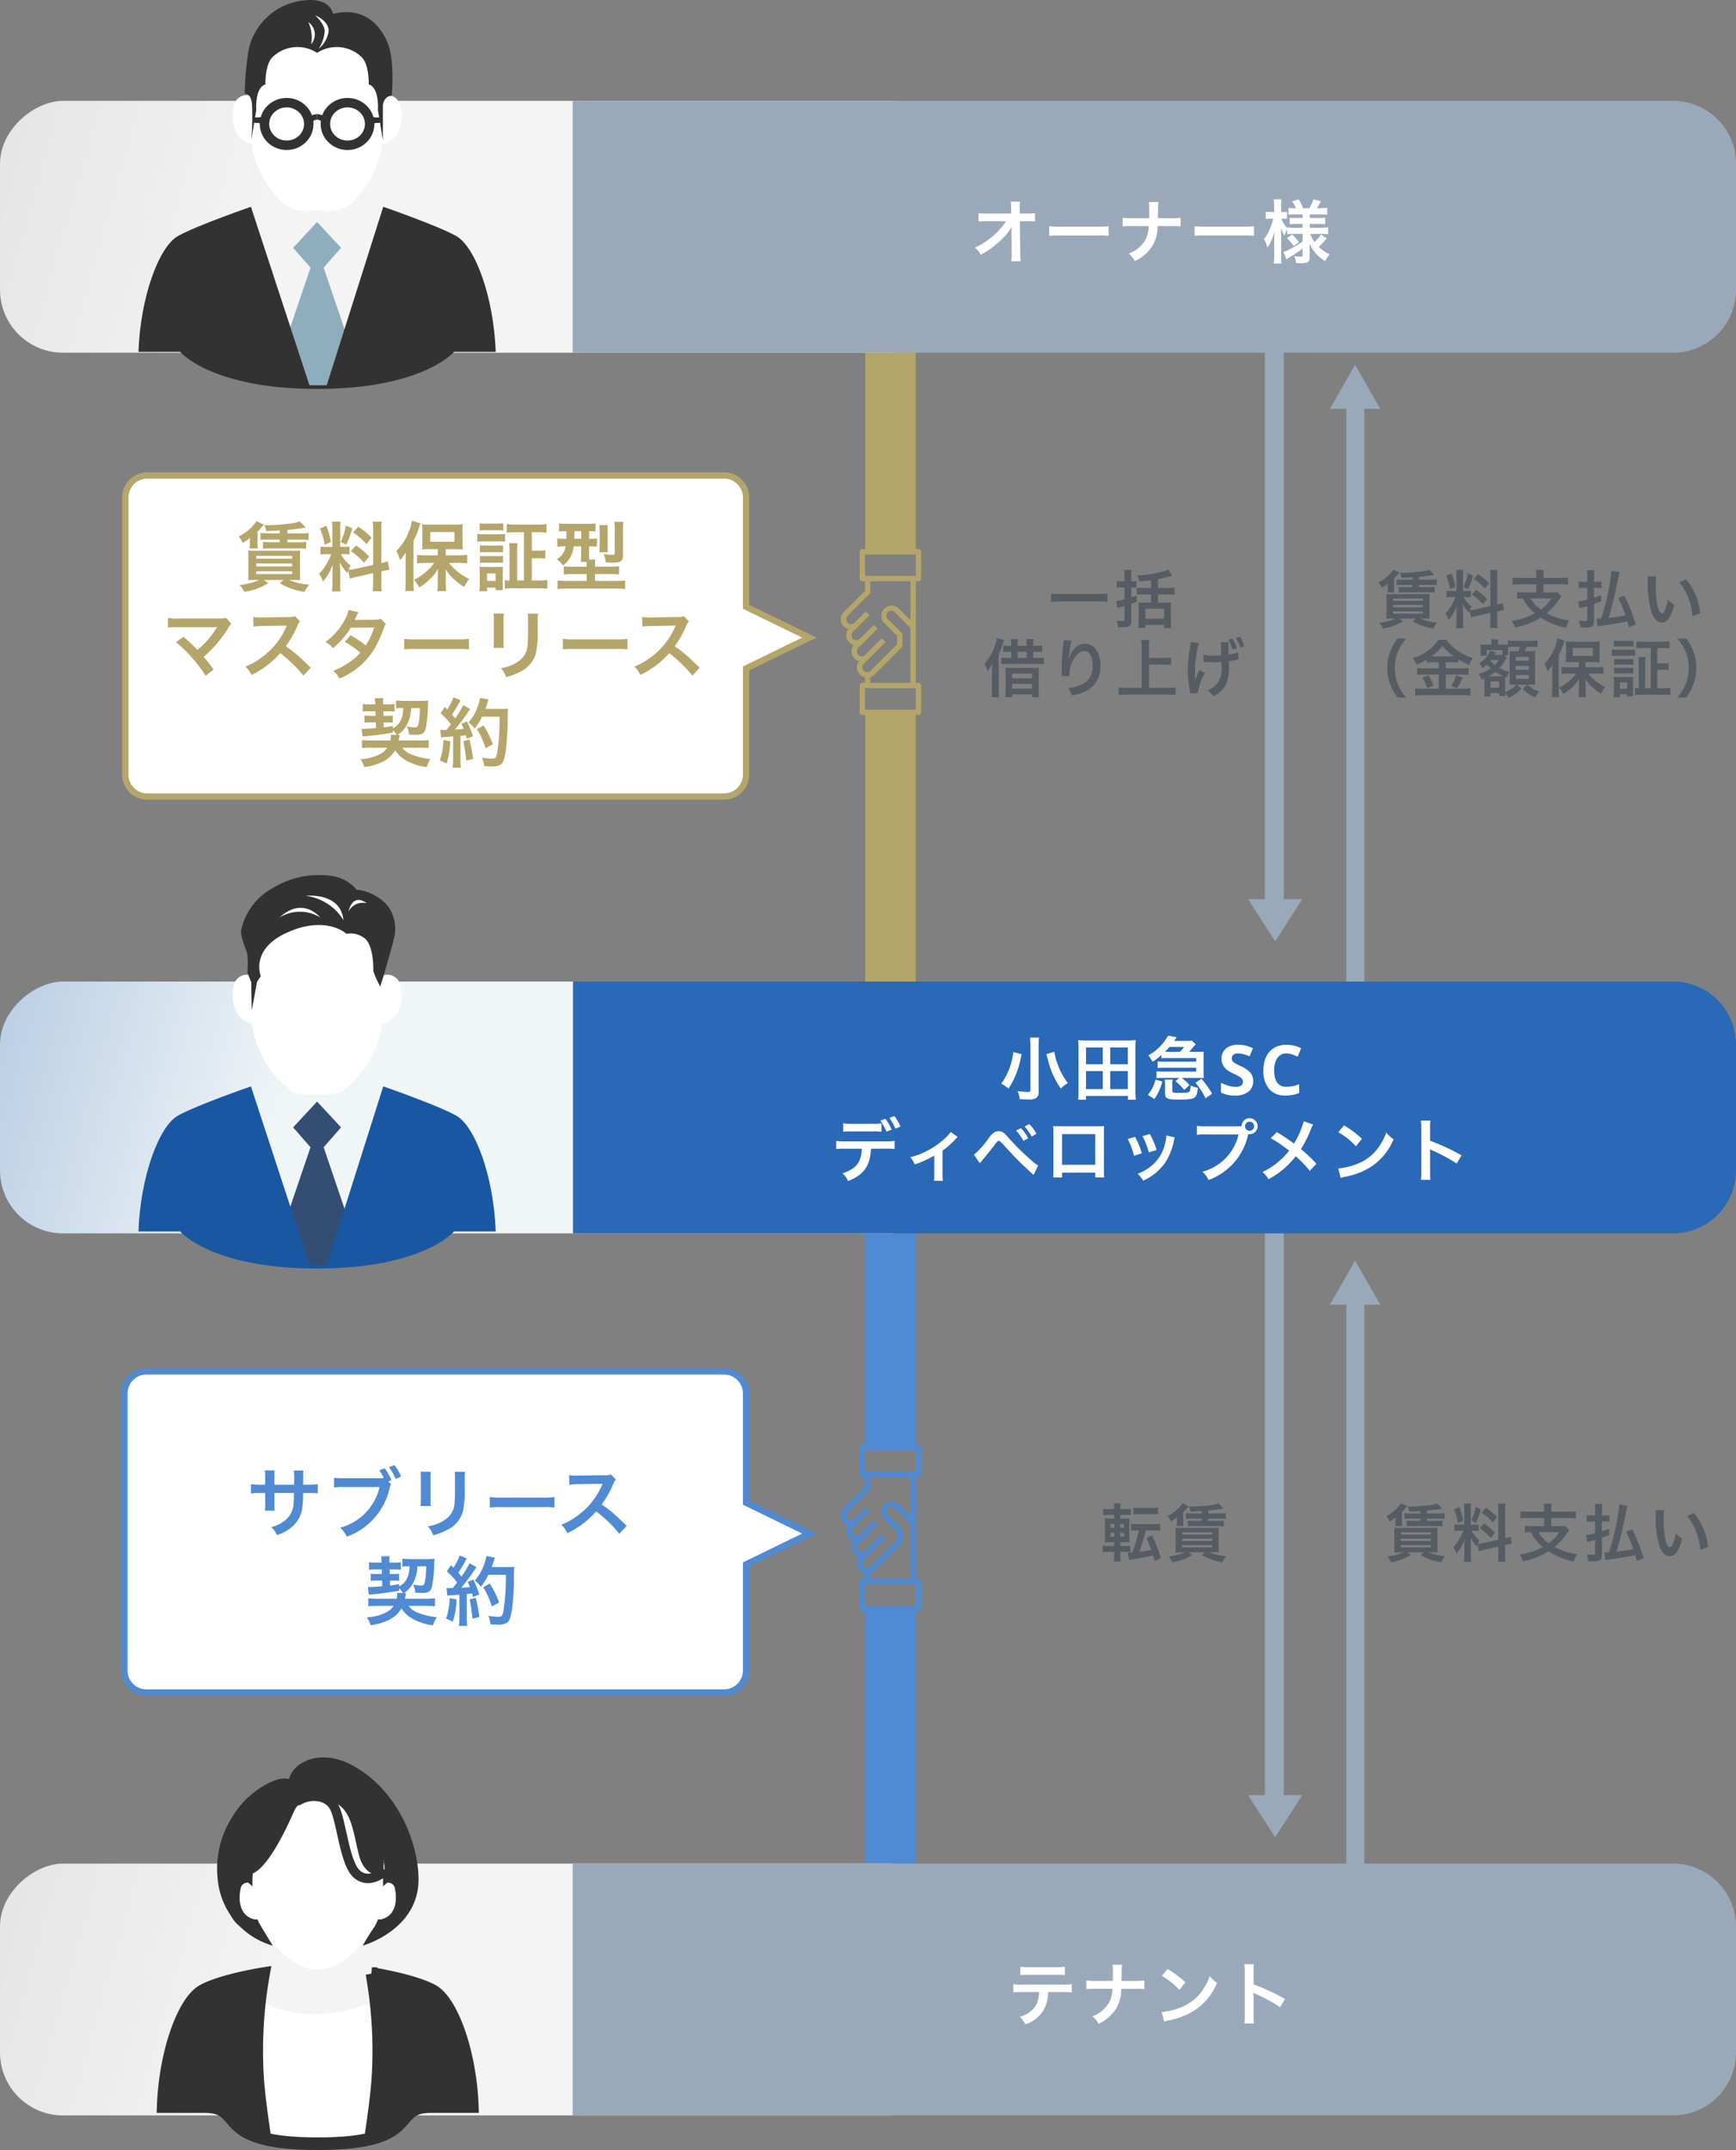 <svg xmlns="http://www.w3.org/2000/svg" width="275.862" height="341.515" viewBox="0 0 275.862 341.515"><rect x="0" y="0" width="275.862" height="341.515" fill="#808080" stroke="none"/><defs><linearGradient id="a" x1=".5" y1=".296" x2=".533" y2="-.141" gradientUnits="objectBoundingBox"><stop offset="0" stop-color="#f4f4f4"/><stop offset="1" stop-color="#e0e0e0"/></linearGradient><linearGradient id="b" x1=".5" y1=".296" x2=".533" y2="-.141" gradientUnits="objectBoundingBox"><stop offset="0" stop-color="#f0f5f7"/><stop offset="1" stop-color="#a8c1de"/></linearGradient></defs><g transform="translate(-210 -13692.084)"><path fill="#b4a66a" d="M355.507 13721v59h-8v-59z"/><path fill="#508ad3" d="M355.507 13863.316v59h-8v-59z"/><path fill="#b4a66a" d="M355.507 13805v59h-8v-59z"/><path fill="#508ad3" d="M355.507 13947.316v59h-8v-59z"/><path d="M356.377 13805.237v-4.25a.425.425 0 00-.425-.425h-.425v-16.153h.425a.425.425 0 00.425-.424v-4.251a.425.425 0 00-.425-.425h-8.926a.425.425 0 00-.425.425v4.251a.425.425 0 00.425.425h.425v1.526l-3.349 3.345a1.619 1.619 0 00.718 2.712 1.611 1.611 0 00.85 2.55 1.611 1.611 0 00.85 2.55 1.6 1.6 0 00-.344.99 1.628 1.628 0 001.275 1.585v.893h-.425a.425.425 0 00-.425.425v4.251a.425.425 0 00.425.425h8.926a.425.425 0 00.425-.425zm-8.926-21.677v-3.401h8.076v3.4zm-.425 14.524a.782.782 0 01.23-.548l3.473-3.473-.6-.6-2.623 2.627a.778.778 0 11-1.1-1.1l3.048-3.048-.6-.6-2.2 2.2a.778.778 0 11-1.1-1.1l2.623-2.633-.6-.6-1.772 1.777a.778.778 0 11-1.1-1.1l3.472-3.477a.425.425 0 00.123-.3v-1.7h6.377v6.2l-1.9-1.9a1.629 1.629 0 00-2.3 2.3l2.074 2.07v1.352l-4.2 4.2a.757.757 0 01-.548.23.778.778 0 01-.777-.777zm1.275 1.543a1.645 1.645 0 00.655-.391l4.321-4.327a.425.425 0 00.123-.3v-1.7a.425.425 0 00-.123-.3l-2.2-2.2a.774.774 0 01.548-1.326.757.757 0 01.548.23l2.5 2.5v8.752h-6.376zm-.85 5.186v-3.404h8.076v3.4z" fill="#b4a66a"/><path d="M356.377 13947.553v-4.25a.425.425 0 00-.425-.425h-.425v-16.153h.425a.425.425 0 00.425-.424v-4.251a.425.425 0 00-.425-.425h-8.926a.425.425 0 00-.425.425v4.251a.425.425 0 00.425.425h.425v1.526l-3.349 3.345a1.619 1.619 0 00.718 2.712 1.611 1.611 0 00.85 2.55 1.611 1.611 0 00.85 2.55 1.6 1.6 0 00-.344.99 1.628 1.628 0 001.275 1.585v.893h-.425a.425.425 0 00-.425.425v4.251a.425.425 0 00.425.425h8.926a.425.425 0 00.425-.425zm-8.926-21.677v-3.401h8.076v3.4zm-.425 14.524a.782.782 0 01.23-.548l3.473-3.473-.6-.6-2.623 2.627a.778.778 0 11-1.1-1.1l3.048-3.048-.6-.6-2.2 2.2a.778.778 0 11-1.1-1.1l2.623-2.633-.6-.6-1.772 1.777a.778.778 0 11-1.1-1.1l3.472-3.477a.425.425 0 00.123-.3v-1.7h6.377v6.2l-1.9-1.9a1.629 1.629 0 00-2.3 2.3l2.074 2.07v1.352l-4.2 4.2a.757.757 0 01-.548.23.778.778 0 01-.777-.777zm1.275 1.543a1.645 1.645 0 00.655-.391l4.321-4.327a.425.425 0 00.123-.3v-1.7a.425.425 0 00-.123-.3l-2.2-2.2a.774.774 0 01.548-1.326.757.757 0 01.548.23l2.5 2.5v8.752h-6.376zm-.85 5.186v-3.404h8.076v3.4z" fill="#508ad3"/><g fill="#fff"><path d="M338.606 13793.366l-9.769 4.757-.28.137v16.853c0 1.93-1.57 3.5-3.5 3.5H233.41c-1.93 0-3.5-1.57-3.5-3.5v-44c0-1.93 1.57-3.5 3.5-3.5h91.646c1.93 0 3.5 1.57 3.5 3.5v17.358l.28.137 9.77 4.758z"/><path d="M337.464 13793.366l-9.408-4.582v-17.67a3.003 3.003 0 00-3-3.001h-91.645c-1.654 0-3 1.346-3 3v44c0 1.654 1.346 3 3 3h91.646c1.654 0 3-1.346 3-3v-17.166l9.407-4.581m2.284 0l-10.692 5.206v16.541a4 4 0 01-4 4h-91.645a4 4 0 01-4-4v-44a4 4 0 014-4h91.646a4 4 0 014 4v17.045l10.691 5.208z" fill="#b4a66a"/></g><g fill="#fff"><path d="M338.606 13935.683l-9.769 4.757-.28.137v16.853c0 1.93-1.57 3.5-3.5 3.5h-91.788c-1.93 0-3.5-1.57-3.5-3.5v-44c0-1.93 1.57-3.5 3.5-3.5h91.788c1.93 0 3.5 1.57 3.5 3.5v17.358l.28.137 9.77 4.758z"/><path d="M337.464 13935.683l-9.408-4.582v-17.67a3.003 3.003 0 00-3-3.001H233.27c-1.654 0-3 1.346-3 3v44c0 1.654 1.346 3 3 3h91.788c1.654 0 3-1.346 3-3v-17.166l9.407-4.581m2.284 0l-10.692 5.206v16.541a4 4 0 01-4 4H233.27a4 4 0 01-4-4v-44a4 4 0 014-4h91.788a4 4 0 014 4v17.045l10.691 5.208z" fill="#508ad3"/></g><path d="M254.445 13776.8h-1.944a8.513 8.513 0 01-1.1-.06v1.1a8.674 8.674 0 011.1-.048h1.944v.42h-1.548a10.931 10.931 0 01-1.1-.048v1.08c.2-.024.636-.048 1.1-.048h4.656a8.826 8.826 0 011.092.048v-1.08a8 8 0 01-1.092.048h-1.884v-.412h2.28a8.462 8.462 0 011.092.048v-1.1a6.627 6.627 0 01-1.092.06h-2.28v-.54c.852-.072 2.244-.252 2.928-.384l-.972-.972a6.1 6.1 0 01-1.4.324 35.728 35.728 0 01-3.78.276h-.464a3.26 3.26 0 01.336.936c1-.036 1-.036 2.124-.1zm-3.228 7.4a9.8 9.8 0 01-3.136.8 4.524 4.524 0 01.732 1.1 9.632 9.632 0 003.8-1.38l-.672-.516h3.12l-.588.516a9.955 9.955 0 003.92 1.38 5.986 5.986 0 01.732-1.152 9.691 9.691 0 01-3.192-.744h.852c.216 0 .384 0 .66.024a1.534 1.534 0 01.252.012 12.521 12.521 0 01-.036-1.128v-2.42c0-.528.012-.876.036-1.164-.324.024-.528.036-1.2.036h-5.856a7.938 7.938 0 01-1.212-.048c.024.276.024.276.036 1.236v2.532c0 .348-.012.78-.036.96.372-.024.6-.036 1.2-.036zm-.5-3.816h5.7v.444h-5.7zm0 1.212h5.7v.468h-5.7zm0 1.236h5.7v.444h-5.7zm.036-7.956a7.115 7.115 0 01-2.832 2.424 3.345 3.345 0 01.636 1.044 6.771 6.771 0 001.188-.84 3.154 3.154 0 00-.048.588v.348a3.248 3.248 0 01-.06.756h1.344a4.616 4.616 0 01-.06-.948v-1.74a3.821 3.821 0 00.444-.444c.456-.5.456-.5.588-.636zm14.852 9.124c.264-.084.612-.18 1.14-.3l2.544-.576v1.456a8.7 8.7 0 01-.072 1.428h1.452a8.8 8.8 0 01-.072-1.416v-1.752l.12-.024a8.766 8.766 0 011.152-.216l-.252-1.368a7.318 7.318 0 01-1.02.3v-5.208a8.482 8.482 0 01.072-1.38h-1.452a8.212 8.212 0 01.072 1.392v5.484l-2.808.624a8.036 8.036 0 01-1.1.168 7 7 0 01.336-.672 6.373 6.373 0 01-1.552-1.84h.432a6.979 6.979 0 01.948.048v-1.248a6.077 6.077 0 01-.924.048h-.564v-2.848a7.164 7.164 0 01.06-1.164h-1.368a7.425 7.425 0 01.06 1.176v2.844h-.8a5.959 5.959 0 01-1.08-.06v1.272a6.209 6.209 0 011.08-.06h.624a10.118 10.118 0 01-.636 1.356 7.891 7.891 0 01-1.3 1.776 3.615 3.615 0 01.612 1.236 8.289 8.289 0 001.56-2.7c-.024.4-.048.96-.048 1.44v1.544a7.77 7.77 0 01-.084 1.272h1.392a7.1 7.1 0 01-.072-1.248v-1.984c0-.384-.012-.552-.072-1.368a8.877 8.877 0 001.212 1.692c.06-.192.072-.252.132-.408zm-4.764-7.952a9.683 9.683 0 01.74 2.568l1.008-.432a14.6 14.6 0 00-.732-2.592zm4.128-.48a9.982 9.982 0 01-.828 2.592l.876.456a14.522 14.522 0 00.96-2.6zm1.14 1.092a10.137 10.137 0 012.124 1.848l.816-1.008a11.656 11.656 0 00-2.1-1.764zm-.372 2.964a10.5 10.5 0 012.112 1.848l.816-.972a10.949 10.949 0 00-2.084-1.764zm13.824.676h-1.98c-.54 0-.924-.024-1.308-.06v1.332a10.873 10.873 0 011.308-.072h1.428a7.612 7.612 0 01-1.152 1.268 9.379 9.379 0 01-2.064 1.44 4.034 4.034 0 01.816 1.192 8.561 8.561 0 001.44-1.072 6.912 6.912 0 001.532-1.86c-.008.744-.02 1.176-.02 1.272v1.128a8.574 8.574 0 01-.072 1.116h1.416a8.39 8.39 0 01-.072-1.1v-1.12c0-.324-.012-.888-.036-1.284a6.984 6.984 0 001.44 1.7 12.243 12.243 0 001.524 1.144 6.85 6.85 0 01.8-1.284 8.275 8.275 0 01-1.92-1.224 7.938 7.938 0 01-1.28-1.316h1.608a12.322 12.322 0 011.272.072v-1.348a11.314 11.314 0 01-1.308.076h-2.1v-.984h1.524c.156 0 .348 0 .576.012a2.559 2.559 0 00.264.012 2.63 2.63 0 01.348.012 9.744 9.744 0 01-.048-1.132v-1.7a10.3 10.3 0 01.048-1.164 9.83 9.83 0 01-1.32.06h-3.828a9.386 9.386 0 01-1.332-.06 9.739 9.739 0 01.048 1.092v1.752a10.714 10.714 0 01-.048 1.16 11.21 11.21 0 011.224-.048h1.272zm-1.188-3.712h3.84v1.548h-3.84zm-3.912 7.98a12.6 12.6 0 01-.072 1.4h1.38a13.076 13.076 0 01-.06-1.388v-6.588a12.6 12.6 0 00.924-2.232 3.3 3.3 0 01.18-.54l-1.344-.432a8.386 8.386 0 01-.456 1.632 8.57 8.57 0 01-2.032 3.18 6.65 6.65 0 01.58 1.452 6.126 6.126 0 00.92-1.212c-.024.648-.024.924-.024 1.32zm18.792-.276h-1.072v-4.608a7.6 7.6 0 01.072-1.32h-1.364a8.285 8.285 0 01.072 1.32v4.608a4.369 4.369 0 01-.744-.048v1.356a9.537 9.537 0 011.344-.072h4.068a10.868 10.868 0 011.352.072v-1.38a11 11 0 01-1.332.072h-1.148v-3.528h.98a6.306 6.306 0 011.176.072v-1.356a6.23 6.23 0 01-1.176.072h-.98v-2.928h.972a10.676 10.676 0 011.368.076v-1.36a10.621 10.621 0 01-1.38.072h-3.564a10.621 10.621 0 01-1.38-.072v1.36a11.014 11.014 0 011.38-.072h1.356zm-7.032-7.932a7.531 7.531 0 011-.048h1.748a7.731 7.731 0 011.012.048v-1.152a7.5 7.5 0 01-1.008.048h-1.756a7.416 7.416 0 01-1-.048zm-.384 1.776a7.172 7.172 0 01.96-.048h2.556a5.424 5.424 0 01.912.048v-1.236a6.414 6.414 0 01-.96.048h-2.508a5.286 5.286 0 01-.96-.06zm.432 1.692a6.747 6.747 0 01.792-.036h2.1a6.868 6.868 0 01.768.036v-1.116a5.9 5.9 0 01-.768.036h-2.1a6.607 6.607 0 01-.792-.036zm0 1.668a6.66 6.66 0 01.78-.036h2.088a5 5 0 01.792.036v-1.116a5.9 5.9 0 01-.768.036h-2.1a6.607 6.607 0 01-.792-.036zm1.112 4.504v-.58h1.372v.408h1.164a8.053 8.053 0 01-.036-.936v-1.92a7.589 7.589 0 01.036-.864 4.26 4.26 0 01-.8.036h-2a7.42 7.42 0 01-.936-.044 5.639 5.639 0 01.06.948v1.772a8.969 8.969 0 01-.068 1.18zm0-2.82h1.372v1.184h-1.372zm12.628-6.712c-.012.708-.012 1.1-.012 1.2h-.264a8.2 8.2 0 01-1.176-.06v1.32a7.573 7.573 0 011.14-.06h.18a2.828 2.828 0 01-1.38 2.04 4.178 4.178 0 01.96 1 4.186 4.186 0 001.284-1.528 4.7 4.7 0 00.432-1.512h1.176v1.164a10.057 10.057 0 01-.068 1.308h.924c.012.18.012.264.012.4v.36h-2.4a8.011 8.011 0 01-1.236-.06v1.3c.384-.036.816-.06 1.38-.06h2.256v1.084h-3.236a12.978 12.978 0 01-1.38-.06v1.344a12.177 12.177 0 011.48-.072h7.752a12.7 12.7 0 011.512.072v-1.348a12.837 12.837 0 01-1.4.06h-3.388v-1.088h2.424a13.755 13.755 0 011.392.06v-1.308a9.771 9.771 0 01-1.416.072h-2.4v-.372a3.248 3.248 0 01.06-.756h-.984c-.024-.336-.024-.516-.024-.948v-1.152h.108a9.839 9.839 0 011.14.048v-1.3a9.516 9.516 0 01-1.164.048h-.084v-1.2a7.035 7.035 0 011.02.048v-1.28a8.635 8.635 0 01-1.284.06h-3.228a12.464 12.464 0 01-1.284-.06v1.284a8.462 8.462 0 011.092-.048zm2.34 0v1.2h-1.08c0-.252.012-.528.012-.828v-.372zm4.232 3.332a8.038 8.038 0 01-.036-.864v-2.516a6.2 6.2 0 01.048-.912h-1.364a7.172 7.172 0 01.06.984v2.352a6.92 6.92 0 01-.06.96zm2.416-3.7a8.137 8.137 0 01.06-1.128h-1.44a6.186 6.186 0 01.064 1.028v3.936c0 .252-.036.276-.492.276a9.062 9.062 0 01-1.276-.112 3.877 3.877 0 01.348 1.308 9.683 9.683 0 001 .048c1.416 0 1.74-.228 1.74-1.26zm-71.028 18a19.37 19.37 0 012.4 2.316 19.755 19.755 0 012.312 3.016l1.26-1.008a27.01 27.01 0 00-1.584-2 18.561 18.561 0 003.876-4.548 3.747 3.747 0 01.528-.708l-.84-.948a3.142 3.142 0 01-1 .1l-6.672.012a8.752 8.752 0 01-1.56-.084v1.516a13.015 13.015 0 011.536-.06h5.724c.252 0 .432-.012.552-.024a.308.308 0 00-.024.06.842.842 0 00-.072.108 15.872 15.872 0 01-1.456 1.952 14.737 14.737 0 01-1.568 1.516c-.084-.072-.084-.072-.744-.744-.492-.48-.852-.8-1.488-1.332zm21.412 4.048c-1.452-1.4-1.452-1.4-1.752-1.668a18.6 18.6 0 00-2.22-1.74 15.893 15.893 0 001.872-3.312 2.308 2.308 0 01.384-.648l-.792-.816a2.6 2.6 0 01-1.072.136l-4.224.06h-.288a5.252 5.252 0 01-1.056-.072l.048 1.532a9.457 9.457 0 011.308-.1c3.78-.06 3.78-.06 3.972-.072l-.132.312a11.567 11.567 0 01-4.032 4.884 9.907 9.907 0 01-2.4 1.32 4.814 4.814 0 01.972 1.332 14.26 14.26 0 004.572-3.468 23.068 23.068 0 013.684 3.572zm11.132-7.764a3.15 3.15 0 01-1.056.144c-2.928.024-2.928.024-3.12.048a5.979 5.979 0 00.288-.576 6.323 6.323 0 01.36-.672l-1.56-.348a7.316 7.316 0 01-.7 1.668 10.316 10.316 0 01-3.012 3.42 3.809 3.809 0 011.2.96 12.415 12.415 0 002.812-3.228l3.732-.036a11.465 11.465 0 01-1.344 2.836 15.62 15.62 0 00-2.412-1.612l-.912 1.068a13.585 13.585 0 012.46 1.716 8.711 8.711 0 01-1.968 1.668 12.094 12.094 0 01-2.34 1.2 3.809 3.809 0 011 1.236 11.718 11.718 0 005.472-4.584 20.127 20.127 0 001.536-3.3 2.15 2.15 0 01.372-.8zm3.72 4.848a13.173 13.173 0 011.956-.06h6.372a13.173 13.173 0 011.956.06v-1.668a11.785 11.785 0 01-1.944.084h-6.392a11.785 11.785 0 01-1.944-.084zm14.2-5.7a7.576 7.576 0 01.048 1.08v3.3a8.654 8.654 0 01-.06 1.08h1.64a5.792 5.792 0 01-.048-1.056v-3.312a6.1 6.1 0 01.048-1.08zm5.412.024a6.319 6.319 0 01.06 1.14v1.504c0 .96-.012 1.488-.06 2a3.393 3.393 0 01-1.664 3.06 6.473 6.473 0 01-2.592.96 4.1 4.1 0 01.84 1.428 10.15 10.15 0 002.34-.924 4.6 4.6 0 002.364-2.8 14.174 14.174 0 00.312-3.636v-1.616a5.692 5.692 0 01.06-1.116zm5.592 5.676a13.173 13.173 0 011.956-.06h6.368a13.173 13.173 0 011.956.06v-1.668a11.785 11.785 0 01-1.944.084h-6.392a11.785 11.785 0 01-1.944-.084zm21.744 2.916c-1.452-1.4-1.452-1.4-1.752-1.668a18.6 18.6 0 00-2.22-1.74 15.893 15.893 0 001.872-3.312 2.308 2.308 0 01.384-.648l-.792-.816a2.6 2.6 0 01-1.072.136l-4.224.06h-.288a5.252 5.252 0 01-1.056-.072l.048 1.532a9.457 9.457 0 011.308-.1c3.78-.06 3.78-.06 3.972-.072l-.132.312a11.567 11.567 0 01-4.032 4.884 9.907 9.907 0 01-2.4 1.32 4.814 4.814 0 01.972 1.332 14.261 14.261 0 004.572-3.468 23.068 23.068 0 013.684 3.572zm-49.084 10.652a.818.818 0 01.024.228 4.09 4.09 0 01-.1.684h-2.94a12.236 12.236 0 01-1.56-.072v1.272c.372-.036.84-.06 1.56-.06h2.472a3.272 3.272 0 01-1.124 1.008 7.825 7.825 0 01-3.144.816 4.8 4.8 0 01.612 1.248 8.932 8.932 0 002.976-.876 4.717 4.717 0 001.92-1.776 5.233 5.233 0 002.148 1.828 8.765 8.765 0 002.868.84 4.667 4.667 0 01.6-1.284 10.968 10.968 0 01-2.728-.616 3.514 3.514 0 01-1.776-1.188h2.716c.672 0 1.128.024 1.5.06v-1.272a11.431 11.431 0 01-1.536.072h-3.24l.084-.372a4.1 4.1 0 01.108-.516h-.336a4.681 4.681 0 001.416-1.536 5.86 5.86 0 00.708-2.724h1.4a15.991 15.991 0 01-.156 2.208c-.12.708-.228.852-.624.852a8 8 0 01-1.3-.156 2.99 2.99 0 01.336 1.284c.456.036.756.048 1.14.048 1.02 0 1.38-.276 1.572-1.188a25.733 25.733 0 00.312-3.528c.012-.324.024-.468.048-.708a10.227 10.227 0 01-1.188.048h-2.536a11.089 11.089 0 01-1.392-.072v1.26a6.867 6.867 0 01.948-.048h.2c-.048 1.632-.564 2.628-1.644 3.2v-.364c-.708.132-.96.168-1.452.228l-.024-.792h.6a8.194 8.194 0 01.864.036v-1.12a7.254 7.254 0 01-.84.036h-.648l-.024-.72h.876a6.981 6.981 0 01.912.048v-1.188a7.547 7.547 0 01-.924.048h-.9v-.264a1.141 1.141 0 01-.012-.168 2.718 2.718 0 01.048-.576l-1.356.024c.036.228.06.528.072.744v.24h-1.032a7.525 7.525 0 01-.96-.048v1.188a7.646 7.646 0 01.96-.048h1.068l.024.72h-.78a6.762 6.762 0 01-1-.048v1.14a6.837 6.837 0 01.96-.048h.84l.024.9c-.9.084-1.62.132-1.92.132-.1 0-.216-.012-.36-.024l.156 1.236a50.848 50.848 0 004.824-.636v-.372a4.941 4.941 0 01.612.744zm7.992.432a7.149 7.149 0 01.78-.072c.24-.024.612-.048 1.128-.084v3.672a8.825 8.825 0 01-.072 1.284h1.32a8.825 8.825 0 01-.072-1.284v-3.78c.216-.012.492-.048.852-.084.048.192.072.288.132.564l1.008-.42a18.025 18.025 0 00-.948-2.34l-.9.36a6.561 6.561 0 01.348.816c-.612.072-.66.072-1.368.108a31.344 31.344 0 002.028-2.7 4.973 4.973 0 01.4-.552l-1.1-.636a13.689 13.689 0 01-1.3 2.1c-.168-.216-.3-.36-.5-.6a16.14 16.14 0 001.116-1.836c.132-.24.18-.324.252-.432l-1.14-.468a8.778 8.778 0 01-1 1.944c-.12-.144-.192-.216-.36-.42l-.684 1a11.136 11.136 0 011.644 1.776c-.24.312-.288.372-.7.876-.276.012-.4.012-.48.012a3.155 3.155 0 01-.516-.036zm9.292-3.312a33.257 33.257 0 01-.388 5.78c-.144.744-.276.888-.816.888a9.329 9.329 0 01-1.572-.156 4.909 4.909 0 01.336 1.348c.432.036.8.048 1.116.048a2.566 2.566 0 001.536-.312c.4-.312.612-.972.8-2.352.132-.984.264-3.072.276-4.44a15.293 15.293 0 01.06-2.088 6.576 6.576 0 01-.984.048h-2.612c.144-.372.192-.516.348-1.008a4.114 4.114 0 01.156-.492l-1.344-.24a7.729 7.729 0 01-.432 1.512 7.768 7.768 0 01-1.416 2.388 3.5 3.5 0 01.96.972 8.367 8.367 0 001.2-1.9zm-8.92 3.72a11.272 11.272 0 01-.564 3.228l1.068.492a13.338 13.338 0 00.588-3.552zm3.168.168a28.141 28.141 0 01.452 3.084l1.1-.264a29.648 29.648 0 00-.576-3.06zm4.68.516a13.747 13.747 0 00-1.476-3.012l-1.044.576a13.2 13.2 0 011.368 3.048z" fill="#b4a66a"/><path d="M253.609 13927.924v-1.236a6 6 0 01.048-1.032h-1.576a6.4 6.4 0 01.06 1.068v1.2h-.708a8.518 8.518 0 01-1.56-.084v1.464a12.208 12.208 0 011.536-.06h.732v1.772a7.9 7.9 0 01-.048 1.032h1.56a7.387 7.387 0 01-.048-1.008v-1.8h3.108c-.024.828-.024 1.116-.048 1.392a3.747 3.747 0 01-1.268 2.884 5.573 5.573 0 01-2.292 1.14 3.565 3.565 0 01.9 1.272 6.67 6.67 0 002.34-1.26 4.806 4.806 0 001.728-3.444 14.548 14.548 0 00.084-1.98h.8a12.208 12.208 0 011.536.06v-1.464a8.518 8.518 0 01-1.56.084h-.768c.012-.72.012-.72.012-1.452a4.431 4.431 0 01.048-.8h-1.544a7.648 7.648 0 01.06 1.332v.384l-.012.54zm18.108-.516l.48-.192a7.416 7.416 0 00-1.068-1.9l-.876.324a6.871 6.871 0 01.744 1.216 7.445 7.445 0 01-.864.036h-5.508a8.222 8.222 0 01-1.536-.084v1.56a8.646 8.646 0 011.512-.072h5.712a8.7 8.7 0 01-6.264 6.456 4.416 4.416 0 011.056 1.428 10.674 10.674 0 006.828-7.788 2.315 2.315 0 01.2-.54zm2.016-.768a6.68 6.68 0 00-1.052-1.824l-.864.324a8.117 8.117 0 011.032 1.86zm3.1-.792a7.576 7.576 0 01.048 1.08v3.3a8.654 8.654 0 01-.06 1.08h1.64a5.793 5.793 0 01-.048-1.056v-3.312a6.1 6.1 0 01.048-1.08zm5.412.024a6.319 6.319 0 01.056 1.144v1.5c0 .96-.012 1.488-.06 2a3.393 3.393 0 01-1.66 3.06 6.473 6.473 0 01-2.592.96 4.1 4.1 0 01.844 1.428 10.15 10.15 0 002.34-.924 4.6 4.6 0 002.364-2.8 14.174 14.174 0 00.312-3.636v-1.62a5.692 5.692 0 01.06-1.116zm5.588 5.676a13.174 13.174 0 011.956-.06h6.372a13.174 13.174 0 011.956.06v-1.668a11.785 11.785 0 01-1.944.084h-6.392a11.785 11.785 0 01-1.944-.084zm21.748 2.916c-1.452-1.4-1.452-1.4-1.752-1.668a18.6 18.6 0 00-2.22-1.74 15.893 15.893 0 001.872-3.312 2.308 2.308 0 01.384-.648l-.792-.816a2.6 2.6 0 01-1.072.136l-4.224.06h-.288a5.252 5.252 0 01-1.056-.072l.048 1.532a9.457 9.457 0 011.308-.1c3.78-.06 3.78-.06 3.972-.072l-.132.312a11.567 11.567 0 01-4.032 4.884 9.907 9.907 0 01-2.4 1.32 4.814 4.814 0 01.972 1.336 14.26 14.26 0 004.572-3.468 23.068 23.068 0 013.684 3.568zm-36.484 10.652a.818.818 0 01.024.228 4.09 4.09 0 01-.1.684h-2.94a12.236 12.236 0 01-1.56-.072v1.272c.372-.036.84-.06 1.56-.06h2.472a3.272 3.272 0 01-1.124 1.008 7.825 7.825 0 01-3.144.816 4.8 4.8 0 01.612 1.248 8.932 8.932 0 002.976-.876 4.717 4.717 0 001.92-1.776 5.233 5.233 0 002.148 1.828 8.765 8.765 0 002.868.84 4.667 4.667 0 01.6-1.284 10.968 10.968 0 01-2.728-.616 3.514 3.514 0 01-1.776-1.188h2.716c.672 0 1.128.024 1.5.06v-1.272a11.431 11.431 0 01-1.536.072h-3.24l.084-.372a4.1 4.1 0 01.108-.516h-.336a4.681 4.681 0 001.416-1.536 5.86 5.86 0 00.708-2.724h1.4a15.991 15.991 0 01-.156 2.208c-.12.708-.228.852-.624.852a8 8 0 01-1.3-.156 2.99 2.99 0 01.336 1.284c.456.036.756.048 1.14.048 1.02 0 1.38-.276 1.572-1.188a25.733 25.733 0 00.308-3.528c.012-.324.024-.468.048-.708a10.227 10.227 0 01-1.188.048h-2.532a11.089 11.089 0 01-1.392-.072v1.26a6.867 6.867 0 01.944-.048h.2c-.048 1.632-.564 2.628-1.644 3.2v-.364c-.708.132-.96.168-1.452.228l-.024-.792h.6a8.194 8.194 0 01.864.036v-1.12a7.254 7.254 0 01-.84.036h-.648l-.024-.72h.876a6.981 6.981 0 01.912.048v-1.188a7.547 7.547 0 01-.924.048h-.9v-.264a1.141 1.141 0 01-.012-.168 2.718 2.718 0 01.048-.576l-1.356.024c.036.228.06.528.072.744v.24h-1.032a7.525 7.525 0 01-.96-.048v1.188a7.647 7.647 0 01.96-.048h1.068l.024.72h-.78a6.762 6.762 0 01-1-.048v1.14a6.837 6.837 0 01.96-.048h.84l.024.9c-.9.084-1.62.132-1.92.132-.1 0-.216-.012-.36-.024l.156 1.236a50.848 50.848 0 004.824-.636v-.372a4.941 4.941 0 01.612.744zm7.992.432a7.149 7.149 0 01.78-.072c.24-.024.612-.048 1.128-.084v3.672a8.825 8.825 0 01-.072 1.284h1.32a8.825 8.825 0 01-.072-1.284v-3.78c.216-.012.492-.048.852-.084.048.192.072.288.132.564l1.008-.42a18.025 18.025 0 00-.948-2.34l-.9.36a6.561 6.561 0 01.348.816c-.612.072-.66.072-1.368.108a31.344 31.344 0 002.028-2.7 4.973 4.973 0 01.4-.552l-1.1-.636a13.689 13.689 0 01-1.3 2.1c-.168-.216-.3-.36-.5-.6a16.14 16.14 0 001.108-1.836c.132-.24.18-.324.252-.432l-1.14-.468a8.778 8.778 0 01-1 1.944c-.12-.144-.192-.216-.36-.42l-.684 1a11.136 11.136 0 011.648 1.772c-.24.312-.288.372-.7.876-.276.012-.4.012-.48.012a3.155 3.155 0 01-.512-.032zm9.292-3.312a33.257 33.257 0 01-.388 5.78c-.144.744-.276.888-.816.888a9.329 9.329 0 01-1.572-.156 4.909 4.909 0 01.336 1.348c.432.036.8.048 1.116.048a2.566 2.566 0 001.536-.312c.4-.312.612-.972.8-2.352.132-.984.264-3.072.276-4.44a15.293 15.293 0 01.06-2.088 6.576 6.576 0 01-.984.048h-2.612c.144-.372.192-.516.348-1.008a4.114 4.114 0 01.156-.492l-1.344-.24a7.729 7.729 0 01-.432 1.512 7.768 7.768 0 01-1.416 2.388 3.5 3.5 0 01.96.972 8.367 8.367 0 001.2-1.9zm-8.92 3.72a11.272 11.272 0 01-.564 3.228l1.068.492a13.338 13.338 0 00.588-3.552zm3.168.168a28.141 28.141 0 01.452 3.084l1.1-.264a29.648 29.648 0 00-.576-3.06zm4.68.516a13.747 13.747 0 00-1.476-3.012l-1.044.576a13.2 13.2 0 011.368 3.048z" fill="#508ad3"/><path d="M385.99 13786.37a12.066 12.066 0 01-1.52.07h-5.92a12.9 12.9 0 01-1.53-.07v1.32c.45-.04.97-.07 1.53-.07h5.92a13.635 13.635 0 011.52.07zm2.7-1.96h-.46a4.805 4.805 0 01-.77-.06v1.09a5.061 5.061 0 01.77-.05h.46v1.9a6.236 6.236 0 01-1.32.28l.21 1.12a2.669 2.669 0 01.42-.15c.13-.03.47-.13.69-.2v2.14c0 .21-.06.26-.29.26a9.437 9.437 0 01-.97-.06 3.085 3.085 0 01.23 1.05c.26.01.36.01.52.01a4.007 4.007 0 001.07-.11c.36-.11.51-.35.51-.82v-2.82c.38-.13.48-.17.88-.31l-.02-.98c-.47.16-.62.21-.86.28v-1.59h.05a6.35 6.35 0 01.78.04v-1.07a4.567 4.567 0 01-.83.05v-.78a5.881 5.881 0 01.06-1.01h-1.19a7.261 7.261 0 01.06 1.02zm4.23 1.07h-1.14a9.711 9.711 0 01-1.12-.06v1.13a10.732 10.732 0 011.12-.05h1.14v1.31h-1.29c-.29 0-.5-.01-.72-.03.02.25.03.49.03.79v2.21c0 .37-.02.79-.05 1.06H392v-.5h2.97v.5h1.14a10.031 10.031 0 01-.05-1.06v-2.19c0-.36.01-.61.03-.81a6.861 6.861 0 01-.74.03h-1.33v-1.31h1.49a10.019 10.019 0 011.13.06v-1.14a8.411 8.411 0 01-1.13.06h-1.49v-1.4a16.153 16.153 0 001.72-.4l.52-.14-.63-.99a4.914 4.914 0 01-1.16.41 17.087 17.087 0 01-3.79.52 3.829 3.829 0 01.4.97c.75-.06 1.23-.11 1.84-.19zm-.91 3.3h2.97v1.58h-2.97zm-20.3 5.89v-.24a4.5 4.5 0 01.05-.83h-1.14a4.667 4.667 0 01.06.82v.25h-.33a5.8 5.8 0 01-.93-.05v1.03a7.03 7.03 0 01.92-.04h.34v.98h-.56a5.93 5.93 0 01-1.01-.05v1.06a7.254 7.254 0 011.03-.05h4.72a6.485 6.485 0 011.03.06v-1.07a7.677 7.677 0 01-1.01.05h-.7v-.98h.5a7.462 7.462 0 01.95.04v-1.03a6.622 6.622 0 01-.96.05h-.49v-.25a5.977 5.977 0 01.05-.82h-1.13a5.711 5.711 0 01.05.81v.26zm0 1.92v-.98h1.44v.98zm-4.07 5.08a10 10 0 01-.06 1.17h1.16a10.444 10.444 0 01-.05-1.16v-5.64a11.792 11.792 0 00.61-1.57l.25-.74-1.15-.27a5.2 5.2 0 01-.35 1.32 7.93 7.93 0 01-1.6 2.72 5.45 5.45 0 01.46 1.19 6.613 6.613 0 00.76-1.12c-.03.86-.03.89-.03 1.13zm2.16.04a9.4 9.4 0 01-.06 1.13h1.1v-.46H374v.46h1.11c-.03-.36-.05-.7-.05-1.19v-2.64a6.37 6.37 0 01.04-.87 6.724 6.724 0 01-.93.04h-3.5a7.052 7.052 0 01-.91-.04 6.276 6.276 0 01.04.83zm1.04-2.63H374v.75h-3.16zm0 1.62H374v.77h-3.16zm8.19-6.94a2.35 2.35 0 01-.03.34l-.15 1.24c-.08.69-.14 1.8-.14 2.61 0 .2.02.94.03 1.23v.19a.777.777 0 01-.01.13l1.2-.02v-.21a4.8 4.8 0 011.26-3.23 1.488 1.488 0 011.08-.53c.86 0 1.34.8 1.34 2.24a3.048 3.048 0 01-1.69 3.06 5.837 5.837 0 01-2.19.57 3.825 3.825 0 01.59 1.18 8.528 8.528 0 001.96-.56 4.2 4.2 0 002.58-4.11 4.188 4.188 0 00-.72-2.66 2.094 2.094 0 00-1.71-.9 2.387 2.387 0 00-1.9 1.02 4.043 4.043 0 00-.63 1.19 2.2 2.2 0 01-.06.22h-.03c.02-.24.06-.58.13-1a9.809 9.809 0 01.36-1.93zm13.55 3.9h2.35a10.441 10.441 0 011.16.06v-1.19a10.185 10.185 0 01-1.16.06h-2.35v-1.71a8.069 8.069 0 01.07-1.15h-1.31a8.56 8.56 0 01.07 1.15v6.46h-2.28a13.2 13.2 0 01-1.38-.06v1.2a12.5 12.5 0 011.38-.07h6.35a10.912 10.912 0 011.33.07v-1.2a12.843 12.843 0 01-1.35.06h-2.88zm8.65-.43h.15c.12 0 .16 0 .45.02.26.02.63.03.91.03.5 0 1.02-.02 1.36-.05.01.3.01.46.01.64a3.921 3.921 0 01-.7 2.8 4.12 4.12 0 01-1.53 1.09 4.334 4.334 0 01.97.94 6.5 6.5 0 001.09-.76 3.748 3.748 0 001.14-1.94 9.921 9.921 0 00.21-2.39c0-.18 0-.27-.01-.48a6.623 6.623 0 00.97-.17c.34-.07.4-.08.56-.1l-.07-1.19a5.946 5.946 0 01-1.49.39c-.03-.64-.04-1.13-.06-1.46v-.13c0-.06.01-.17.02-.38l-1.27.01a3.675 3.675 0 01.08.75c.01.31.02.41.05 1.32a9.015 9.015 0 01-1.05.05 8.194 8.194 0 01-1.79-.14zm-.64 1.29a8.389 8.389 0 00-.44.99c-.05.11-.08.21-.23.66 0-.15 0-.26-.01-.38 0-.06-.01-.84-.01-.99a17.375 17.375 0 01.61-4.6l-1.32-.12a3.655 3.655 0 01-.07.73 21.493 21.493 0 00-.37 3.79 14.327 14.327 0 00.36 3.25 1.832 1.832 0 01.07.38l1.16-.06a9.009 9.009 0 011.14-3.21zm4.58-4.82a5.708 5.708 0 01.68 1.57l.69-.2a5.787 5.787 0 00-.69-1.56zm2.55 1.03a5.98 5.98 0 00-.68-1.5l-.64.2a6.441 6.441 0 01.67 1.53zm-19.69 143.856h.68a5.826 5.826 0 01.91.05v-1.03a4.932 4.932 0 01-.82.05h-.77v-.59h.58a8.263 8.263 0 01.88.03c-.02-.24-.03-.48-.03-1.08v-1.78c0-.53.01-.76.03-.97a7.5 7.5 0 01-.84.03h-.63v-.59h.75a7.128 7.128 0 01.92.04v-1.01a6.046 6.046 0 01-.97.05h-.7v-.1a4.143 4.143 0 01.07-.81h-1.1a5.322 5.322 0 01.06.81v.1h-.78a5.97 5.97 0 01-.97-.05v1.01a7.856 7.856 0 01.92-.04h.83v.59h-.49a8.071 8.071 0 01-1-.04 9.958 9.958 0 01.04 1.05v1.67c0 .47-.01.8-.04 1.12.33-.02.57-.03 1.02-.03h.47v.59h-.91a5.583 5.583 0 01-.92-.05v1.04a5.394 5.394 0 01.97-.06h.86v.61a5.571 5.571 0 01-.07.93h1.11a6.4 6.4 0 01-.06-.88zm-.03-2.39v-.65h.61v.65zm0-1.43v-.6h.61v.6zm-.92-.6v.6h-.62v-.6zm0 1.38v.65h-.62v-.65zm3.89-.36a22.51 22.51 0 01-1.05 3.51c-.32.03-.45.03-.71.04l.23 1.13c.16-.03.22-.04.58-.1l2.13-.36c.42-.09.67-.15 1.08-.25.14.45.14.45.26.91l.98-.48a23.316 23.316 0 00-1.39-3.6l-.92.36c.32.7.51 1.16.79 1.94-.62.12-1.11.2-1.92.3a26.791 26.791 0 001.05-3.4h1.31a6.751 6.751 0 01.98.05v-1.11a5.255 5.255 0 01-.98.06h-2.66a5.318 5.318 0 01-.98-.06v1.11a6.475 6.475 0 01.95-.05zm-.88-2.54a6.2 6.2 0 01.97-.05h2.01c.3 0 .57.01.72.02s.15.02.16.02a.281.281 0 00.08-.01v-1.08a4.781 4.781 0 01-.96.06h-2.01a4.833 4.833 0 01-.97-.06zm10.88-.16h-1.62a7.094 7.094 0 01-.92-.05v.92a7.228 7.228 0 01.92-.04h1.62v.35h-1.29a9.109 9.109 0 01-.92-.04v.9c.17-.02.53-.04.92-.04h3.88a7.355 7.355 0 01.91.04v-.9a6.666 6.666 0 01-.91.04h-1.57v-.35h1.9a7.052 7.052 0 01.91.04v-.92a5.523 5.523 0 01-.91.05h-1.9v-.45c.71-.06 1.87-.21 2.44-.32l-.81-.81a5.087 5.087 0 01-1.17.27 29.773 29.773 0 01-3.15.23h-.38a2.716 2.716 0 01.28.78c.83-.03.83-.03 1.77-.08zm-2.69 6.17a8.163 8.163 0 01-2.61.66 3.77 3.77 0 01.61.92 8.027 8.027 0 003.17-1.15l-.56-.43h2.6l-.49.43a8.3 8.3 0 003.26 1.15 4.989 4.989 0 01.61-.96 8.076 8.076 0 01-2.66-.62h.71c.18 0 .32 0 .55.02a1.279 1.279 0 01.21.01c-.02-.19-.03-.52-.03-.94v-2.02c0-.44.01-.73.03-.97-.27.02-.44.03-1 .03h-4.88a6.615 6.615 0 01-1.01-.04c.02.23.02.23.03 1.03v2.11c0 .29-.01.65-.03.8.31-.02.5-.03 1-.03zm-.42-3.18h4.75v.37h-4.75zm0 1.01h4.75v.39h-4.75zm0 1.03h4.75v.37h-4.75zm.03-6.63a5.929 5.929 0 01-2.36 2.02 2.787 2.787 0 01.53.87 5.643 5.643 0 00.99-.7 2.629 2.629 0 00-.04.49v.29a2.706 2.706 0 01-.05.63h1.12a3.846 3.846 0 01-.05-.79v-1.45a3.185 3.185 0 00.37-.37c.38-.42.38-.42.49-.53zm36.58-146.716h-1.62a7.094 7.094 0 01-.92-.05v.92a7.228 7.228 0 01.92-.04h1.62v.35h-1.29a9.109 9.109 0 01-.92-.04v.9c.17-.02.53-.04.92-.04h3.88a7.355 7.355 0 01.91.04v-.9a6.666 6.666 0 01-.91.04h-1.57v-.35h1.9a7.052 7.052 0 01.91.04v-.92a5.523 5.523 0 01-.91.05h-1.9v-.45c.71-.06 1.87-.21 2.44-.32l-.81-.81a5.087 5.087 0 01-1.17.27 29.773 29.773 0 01-3.15.23h-.38a2.717 2.717 0 01.28.78c.83-.03.83-.03 1.77-.08zm-2.69 6.17a8.163 8.163 0 01-2.61.66 3.77 3.77 0 01.61.92 8.027 8.027 0 003.17-1.15l-.56-.43h2.6l-.49.43a8.3 8.3 0 003.26 1.15 4.989 4.989 0 01.61-.96 8.076 8.076 0 01-2.66-.62h.71c.18 0 .32 0 .55.02a1.279 1.279 0 01.21.01c-.02-.19-.03-.52-.03-.94v-2.02c0-.44.01-.73.03-.97-.27.02-.44.03-1 .03h-4.88a6.615 6.615 0 01-1.01-.04c.02.23.02.23.03 1.03v2.11c0 .29-.01.65-.03.8.31-.02.5-.03 1-.03zm-.42-3.18h4.75v.37h-4.75zm0 1.01h4.75v.39h-4.75zm0 1.03h4.75v.37h-4.75zm.03-6.63a5.929 5.929 0 01-2.36 2.02 2.787 2.787 0 01.53.87 5.642 5.642 0 00.99-.7 2.629 2.629 0 00-.04.49v.29a2.706 2.706 0 01-.05.63h1.12a3.846 3.846 0 01-.05-.79v-1.45a3.184 3.184 0 00.37-.37c.38-.42.38-.42.49-.53zm12.38 7.6c.22-.07.51-.15.95-.25l2.12-.48v1.21a7.251 7.251 0 01-.06 1.19h1.21a7.333 7.333 0 01-.06-1.18v-1.46l.1-.02a7.3 7.3 0 01.96-.18l-.21-1.14a6.1 6.1 0 01-.85.25v-4.34a7.068 7.068 0 01.06-1.15h-1.21a6.844 6.844 0 01.06 1.16v4.57l-2.34.52a6.7 6.7 0 01-.92.14 5.831 5.831 0 01.28-.56 5.311 5.311 0 01-1.29-1.53h.36a5.816 5.816 0 01.79.04v-1.04a5.064 5.064 0 01-.77.04h-.47v-2.38a5.97 5.97 0 01.05-.97h-1.14a6.187 6.187 0 01.05.98v2.37h-.67a4.966 4.966 0 01-.9-.05v1.06a5.174 5.174 0 01.9-.05h.52a8.432 8.432 0 01-.53 1.13 6.575 6.575 0 01-1.08 1.48 3.012 3.012 0 01.51 1.03 6.907 6.907 0 001.3-2.25c-.02.33-.04.8-.04 1.2v1.29a6.475 6.475 0 01-.07 1.06h1.16a5.915 5.915 0 01-.06-1.04v-1.65c0-.32-.01-.46-.06-1.14a7.4 7.4 0 001.01 1.41c.05-.16.06-.21.11-.34zm-3.97-6.63a8.069 8.069 0 01.62 2.14l.84-.36a12.163 12.163 0 00-.61-2.16zm3.44-.4a8.319 8.319 0 01-.69 2.16l.73.38a12.1 12.1 0 00.8-2.17zm.95.91a8.448 8.448 0 011.77 1.54l.68-.84a9.713 9.713 0 00-1.75-1.47zm-.31 2.47a8.747 8.747 0 011.76 1.54l.68-.81a9.124 9.124 0 00-1.74-1.47zm10.23-2.64h-2.53a9.854 9.854 0 01-1.22-.06v1.14a9.565 9.565 0 011.21-.06h2.54v1.28h-1.83a9.35 9.35 0 01-1.21-.06v1.09a9.227 9.227 0 01.94-.06 6.928 6.928 0 001.9 2.36 10.784 10.784 0 01-3.71 1.18 4.952 4.952 0 01.55 1.07 10.992 10.992 0 004.07-1.58 10.855 10.855 0 004.02 1.62 4.029 4.029 0 01.54-1.16 10.318 10.318 0 01-3.59-1.15 9.328 9.328 0 001.86-2.04c.2-.29.36-.52.47-.65l-.66-.67a4.352 4.352 0 01-.85.05h-1.34v-1.28h2.69a9.457 9.457 0 011.21.06v-1.14a9.743 9.743 0 01-1.22.06h-2.68v-.39a4.85 4.85 0 01.05-.88h-1.27a4.87 4.87 0 01.06.88zm2.38 3.27a5.86 5.86 0 01-1.63 1.75 5.333 5.333 0 01-1.64-1.75zm13.45 4.12a28.879 28.879 0 00-1.82-4.59l-.97.4a19.271 19.271 0 011.15 2.76c-1.03.19-1.35.24-2.69.39.36-1.07.91-3.24 1.2-4.66.44-2.15.49-2.39.54-2.62l-1.28-.2a34.355 34.355 0 01-1.65 7.58c-.34.03-.54.04-.58.04a.974.974 0 01-.16-.01l.21 1.23c.24-.06.52-.1 1.08-.18 1.41-.19 2.28-.34 3.63-.61.1.37.13.49.24.93zm-6.64-6.77v-.83a6.915 6.915 0 01.06-1.01h-1.19a5.937 5.937 0 01.06 1.02v.82h-.56a4.841 4.841 0 01-.78-.06v1.07a6.494 6.494 0 01.77-.05h.57v1.85a8.157 8.157 0 01-1.46.3l.21 1.13a3.956 3.956 0 01.54-.17c.41-.12.53-.15.71-.21v2.1c0 .23-.06.29-.3.29a7.117 7.117 0 01-1.04-.08 3.608 3.608 0 01.23 1.08c.34.02.58.03.79.03 1.06 0 1.39-.22 1.39-.95v-2.82c.54-.18.93-.32 1.18-.41l-.03-.97c-.62.21-.79.27-1.15.38v-1.55h.47a6.176 6.176 0 01.73.04v-1.04a5.64 5.64 0 01-.73.04zm8.52-.85a4.778 4.778 0 01.04.64 15.077 15.077 0 00.63 5.22c.4.96.94 1.45 1.61 1.45.85 0 1.43-.81 1.95-2.76a4.936 4.936 0 01-1-.91 7.372 7.372 0 01-.53 1.81c-.12.28-.26.43-.41.43-.32 0-.64-.64-.81-1.68a18.714 18.714 0 01-.19-2.68 11.625 11.625 0 01.08-1.52zm5.05.95a8.729 8.729 0 011.42 2.46 10.138 10.138 0 01.64 2.89l1.24-.47a9.97 9.97 0 00-2.25-5.38zm-43.41 18.29a7.686 7.686 0 01-1.27-1.99 6.765 6.765 0 01-.53-2.74 6.562 6.562 0 01.52-2.65 7.793 7.793 0 011.27-1.99h-1.4a8.072 8.072 0 00-1.1 1.97 7.077 7.077 0 00-.51 2.67 7.359 7.359 0 00.53 2.76 8.009 8.009 0 001.09 1.97zm5.17-5.61v.97h-2.36a7.381 7.381 0 01-1.09-.06v1.11a8.216 8.216 0 011.08-.06h2.37v2.24h-2.51a10.806 10.806 0 01-1.24-.06v1.15a9.86 9.86 0 011.24-.07h6.32a9.224 9.224 0 011.2.07v-1.15a9.368 9.368 0 01-1.18.06h-2.72v-2.24h2.52a7.923 7.923 0 011.1.06v-1.11a7.107 7.107 0 01-1.09.06h-2.53v-.97h1.02a6.835 6.835 0 01.98.05v-.51a10.2 10.2 0 001.75.88 5.1 5.1 0 01.54-1.1 8.283 8.283 0 01-2.65-1.35 5.915 5.915 0 01-1.54-1.54h-1.24a7.715 7.715 0 01-4.08 2.93 4.443 4.443 0 01.58 1.03 10.792 10.792 0 001.63-.82v.48a7.007 7.007 0 01.98-.05zm-1.16-.94a7.055 7.055 0 001.75-1.68 7.889 7.889 0 001.8 1.68c-.15.01-.15.01-.24.01l-3.1-.01zm-1.46 3.39a7.282 7.282 0 01.79 1.66l1-.4a11.589 11.589 0 00-.8-1.66zm5.39-.39a8.356 8.356 0 01-.79 1.72l.94.35c.34-.58.38-.65.41-.71.37-.73.37-.73.5-.96zm7.33-3.27a3.174 3.174 0 01-.46.02h-.8c.09-.16.09-.16.15-.28l.08-.16-.93-.19a4.027 4.027 0 01-1.72 1.99 2.2 2.2 0 01.53.78 4.768 4.768 0 00.72-.6 5.373 5.373 0 00.59.61 6 6 0 01-1.96.9 2.385 2.385 0 01.5.92c.21-.09.27-.12.44-.2.01.15.01.23.01.37v1.56a8.008 8.008 0 01-.05.93h1.03v-.55h1.37v.47h1c-.01-.13-.02-.28-.03-.48a3.16 3.16 0 01.53.75 5.53 5.53 0 002.03-1.44l-.73-.63h1.64l-.7.64a5.509 5.509 0 002.02 1.41 3.971 3.971 0 01.6-.96 4.574 4.574 0 01-1.84-1.09h.34c.24 0 .52.01.86.03-.02-.36-.03-.6-.03-1.03v-3.45c0-.38.01-.61.03-.89a6.892 6.892 0 01-.98.03h-.66a7.4 7.4 0 00.25-.7h.71a7.744 7.744 0 011.05.05v-1.06a7.424 7.424 0 01-1.05.05h-2.61a6.974 6.974 0 01-1.05-.05v.64c-.15.01-.33.02-.74.02h-.82v-.2a2.646 2.646 0 01.05-.64h-1.15a2.922 2.922 0 01.05.63v.21h-.94a6.423 6.423 0 01-.8-.03c.02.25.03.49.03.67v.48a4.779 4.779 0 01-.04.64h.99v-.87h2.49zm.36.13h.58a4.54 4.54 0 01-.03-.67v-.65a8.692 8.692 0 011.02-.05h.87c-.07.22-.11.35-.25.7h-.58a7.948 7.948 0 01-.84-.02c.03.49.03.49.03.94v3.5c0 .23-.01.68-.03.92q.525-.03.78-.03h.3a3.687 3.687 0 01-.78.68 3.538 3.538 0 01-.97.49v-1.71c0-.38 0-.38.02-.69l.29.09a3.25 3.25 0 01.35-.9 7.7 7.7 0 01-1.59-.6 8.477 8.477 0 001.03-1.4c.05-.07.06-.08.12-.16l.04-.05zm-.9.72a6.683 6.683 0 01-.67.8 4.012 4.012 0 01-.68-.69.436.436 0 00.09-.11zm-1.63 2.59a6.288 6.288 0 001.04-.7 9.134 9.134 0 001.33.69c-.12.01-.18.01-.39.01zm.29.83h1.38v.97h-1.38zm4.02-3.91h2.06v.6h-2.06zm0 1.42h2.06v.63h-2.06zm0 1.45h2.06v.62h-2.06zm10.03-1.22h-1.65c-.45 0-.77-.02-1.09-.05v1.11a9.061 9.061 0 011.09-.06h1.19a6.343 6.343 0 01-.96 1.06 7.816 7.816 0 01-1.72 1.2 3.361 3.361 0 01.68.99 7.134 7.134 0 001.2-.89 5.76 5.76 0 001.28-1.55c-.01.62-.02.98-.02 1.06v.94a7.145 7.145 0 01-.06.93h1.18a6.992 6.992 0 01-.06-.92v-.93c0-.27-.01-.74-.03-1.07a5.82 5.82 0 001.2 1.42 10.2 10.2 0 001.27.95 5.708 5.708 0 01.67-1.07 6.9 6.9 0 01-1.6-1.02 6.615 6.615 0 01-1.07-1.1h1.34a10.269 10.269 0 011.06.06v-1.12a9.429 9.429 0 01-1.09.06h-1.75v-.82h1.27c.13 0 .29 0 .48.01a2.133 2.133 0 00.22.01 2.191 2.191 0 01.29.01 8.12 8.12 0 01-.04-.94v-1.42a8.582 8.582 0 01.04-.97 8.192 8.192 0 01-1.1.05h-3.19a7.821 7.821 0 01-1.11-.05 8.116 8.116 0 01.04.91v1.46a8.928 8.928 0 01-.04.97 9.341 9.341 0 011.02-.04h1.06zm-.99-3.09h3.2v1.29h-3.2zm-3.26 6.65a10.5 10.5 0 01-.06 1.17h1.15a10.9 10.9 0 01-.05-1.16v-5.49a10.5 10.5 0 00.77-1.86 2.754 2.754 0 01.15-.45l-1.12-.36a6.988 6.988 0 01-.38 1.36 7.142 7.142 0 01-1.69 2.65 5.541 5.541 0 01.48 1.21 5.1 5.1 0 00.77-1.01c-.02.54-.02.77-.02 1.1zm15.66-.23h-.89v-3.84a6.335 6.335 0 01.06-1.1h-1.14a6.9 6.9 0 01.06 1.1v3.84a3.641 3.641 0 01-.62-.04v1.13a7.948 7.948 0 011.12-.06h3.39a9.057 9.057 0 011.13.06v-1.15a9.171 9.171 0 01-1.11.06h-.96v-2.94h.82a5.255 5.255 0 01.98.06v-1.13a5.192 5.192 0 01-.98.06h-.82v-2.44h.81a8.9 8.9 0 011.14.06v-1.13a8.851 8.851 0 01-1.15.06h-2.97a8.851 8.851 0 01-1.15-.06v1.13a9.178 9.178 0 011.15-.06h1.13zm-5.86-6.61a6.276 6.276 0 01.83-.04h1.46a6.443 6.443 0 01.84.04v-.96a6.25 6.25 0 01-.84.04h-1.46a6.18 6.18 0 01-.83-.04zm-.32 1.48a5.977 5.977 0 01.8-.04h2.13a4.52 4.52 0 01.76.04v-1.03a5.345 5.345 0 01-.8.04h-2.09a4.4 4.4 0 01-.8-.05zm.36 1.41a5.623 5.623 0 01.66-.03h1.75a5.723 5.723 0 01.64.03v-.93a4.919 4.919 0 01-.64.03h-1.75a5.506 5.506 0 01-.66-.03zm0 1.39a5.55 5.55 0 01.65-.03h1.74a4.17 4.17 0 01.66.03v-.93a4.919 4.919 0 01-.64.03h-1.75a5.506 5.506 0 01-.66-.03zm.93 3.75v-.48h1.14v.34h.97a6.711 6.711 0 01-.03-.78v-1.6a6.324 6.324 0 01.03-.72 3.55 3.55 0 01-.67.03h-1.67a6.183 6.183 0 01-.77-.04 4.7 4.7 0 01.05.79v1.48a7.474 7.474 0 01-.06.98zm0-2.35h1.14v.99h-1.14zm10.53 2.41a8.354 8.354 0 001.09-1.97 7.51 7.51 0 00.52-2.76 7.077 7.077 0 00-.51-2.67 7.982 7.982 0 00-1.09-1.97h-1.41a8.17 8.17 0 011.28 1.99 6.492 6.492 0 01.51 2.65 6.731 6.731 0 01-.53 2.74 7.686 7.686 0 01-1.27 1.99zm-42.23 129.596h-1.62a7.094 7.094 0 01-.92-.05v.92a7.228 7.228 0 01.92-.04h1.62v.35h-1.29a9.109 9.109 0 01-.92-.04v.9c.17-.02.53-.04.92-.04h3.88a7.355 7.355 0 01.91.04v-.9a6.666 6.666 0 01-.91.04h-1.57v-.35h1.9a7.052 7.052 0 01.91.04v-.92a5.523 5.523 0 01-.91.05h-1.9v-.45c.71-.06 1.87-.21 2.44-.32l-.81-.81a5.087 5.087 0 01-1.17.27 29.773 29.773 0 01-3.15.23h-.38a2.717 2.717 0 01.28.78c.83-.03.83-.03 1.77-.08zm-2.69 6.17a8.163 8.163 0 01-2.61.66 3.77 3.77 0 01.61.92 8.027 8.027 0 003.17-1.15l-.56-.43h2.6l-.49.43a8.3 8.3 0 003.26 1.15 4.989 4.989 0 01.61-.96 8.076 8.076 0 01-2.66-.62h.71c.18 0 .32 0 .55.02a1.279 1.279 0 01.21.01c-.02-.19-.03-.52-.03-.94v-2.02c0-.44.01-.73.03-.97-.27.02-.44.03-1 .03h-4.88a6.615 6.615 0 01-1.01-.04c.02.23.02.23.03 1.03v2.11c0 .29-.01.65-.03.8.31-.02.5-.03 1-.03zm-.42-3.18h4.75v.37h-4.75zm0 1.01h4.75v.39h-4.75zm0 1.03h4.75v.37h-4.75zm.03-6.63a5.929 5.929 0 01-2.36 2.02 2.787 2.787 0 01.53.87 5.642 5.642 0 00.99-.7 2.629 2.629 0 00-.04.49v.29a2.706 2.706 0 01-.05.63h1.12a3.846 3.846 0 01-.05-.79v-1.45a3.184 3.184 0 00.37-.37c.38-.42.38-.42.49-.53zm12.38 7.6c.22-.07.51-.15.95-.25l2.12-.48v1.21a7.251 7.251 0 01-.06 1.19h1.21a7.333 7.333 0 01-.06-1.18v-1.46l.1-.02a7.3 7.3 0 01.96-.18l-.21-1.14a6.1 6.1 0 01-.85.25v-4.34a7.068 7.068 0 01.06-1.15h-1.21a6.844 6.844 0 01.06 1.16v4.57l-2.34.52a6.7 6.7 0 01-.92.14 5.831 5.831 0 01.28-.56 5.311 5.311 0 01-1.29-1.53h.36a5.816 5.816 0 01.79.04v-1.04a5.064 5.064 0 01-.77.04h-.47v-2.38a5.97 5.97 0 01.05-.97h-1.14a6.187 6.187 0 01.05.98v2.37h-.67a4.966 4.966 0 01-.9-.05v1.06a5.174 5.174 0 01.9-.05h.52a8.432 8.432 0 01-.53 1.13 6.575 6.575 0 01-1.08 1.48 3.012 3.012 0 01.51 1.03 6.907 6.907 0 001.3-2.25c-.02.33-.04.8-.04 1.2v1.29a6.475 6.475 0 01-.07 1.06h1.16a5.915 5.915 0 01-.06-1.04v-1.65c0-.32-.01-.46-.06-1.14a7.4 7.4 0 001.01 1.41c.05-.16.06-.21.11-.34zm-3.97-6.63a8.069 8.069 0 01.62 2.14l.84-.36a12.163 12.163 0 00-.61-2.16zm3.44-.4a8.319 8.319 0 01-.69 2.16l.73.38a12.1 12.1 0 00.8-2.17zm.95.91a8.448 8.448 0 011.77 1.54l.68-.84a9.713 9.713 0 00-1.75-1.47zm-.31 2.47a8.747 8.747 0 011.76 1.54l.68-.81a9.124 9.124 0 00-1.74-1.47zm10.23-2.64h-2.53a9.854 9.854 0 01-1.22-.06v1.14a9.565 9.565 0 011.21-.06h2.54v1.28h-1.83a9.35 9.35 0 01-1.21-.06v1.09a9.227 9.227 0 01.94-.06 6.928 6.928 0 001.9 2.36 10.784 10.784 0 01-3.71 1.18 4.952 4.952 0 01.55 1.07 10.992 10.992 0 004.07-1.58 10.855 10.855 0 004.02 1.62 4.029 4.029 0 01.54-1.16 10.318 10.318 0 01-3.59-1.15 9.328 9.328 0 001.86-2.04c.2-.29.36-.52.47-.65l-.66-.67a4.352 4.352 0 01-.85.05h-1.34v-1.28h2.69a9.457 9.457 0 011.21.06v-1.14a9.743 9.743 0 01-1.22.06h-2.68v-.39a4.85 4.85 0 01.05-.88h-1.27a4.87 4.87 0 01.06.88zm2.38 3.27a5.86 5.86 0 01-1.63 1.75 5.333 5.333 0 01-1.64-1.75zm13.45 4.12a28.879 28.879 0 00-1.82-4.59l-.97.4a19.271 19.271 0 011.15 2.76c-1.03.19-1.35.24-2.69.39.36-1.07.91-3.24 1.2-4.66.44-2.15.49-2.39.54-2.62l-1.28-.2a34.355 34.355 0 01-1.65 7.58c-.34.03-.54.04-.58.04a.974.974 0 01-.16-.01l.21 1.23c.24-.06.52-.1 1.08-.18 1.41-.19 2.28-.34 3.63-.61.1.37.13.49.24.93zm-6.64-6.77v-.83a6.915 6.915 0 01.06-1.01h-1.19a5.937 5.937 0 01.06 1.02v.82h-.56a4.841 4.841 0 01-.78-.06v1.07a6.494 6.494 0 01.77-.05h.57v1.85a8.157 8.157 0 01-1.46.3l.21 1.13a3.956 3.956 0 01.54-.17c.41-.12.53-.15.71-.21v2.1c0 .23-.06.29-.3.29a7.117 7.117 0 01-1.04-.08 3.608 3.608 0 01.23 1.08c.34.02.58.03.79.03 1.06 0 1.39-.22 1.39-.95v-2.82c.54-.18.93-.32 1.18-.41l-.03-.97c-.62.21-.79.27-1.15.38v-1.55h.47a6.176 6.176 0 01.73.04v-1.04a5.64 5.64 0 01-.73.04zm8.52-.85a4.778 4.778 0 01.04.64 15.077 15.077 0 00.63 5.22c.4.96.94 1.45 1.61 1.45.85 0 1.43-.81 1.95-2.76a4.936 4.936 0 01-1-.91 7.372 7.372 0 01-.53 1.81c-.12.28-.26.43-.41.43-.32 0-.64-.64-.81-1.68a18.714 18.714 0 01-.19-2.68 11.625 11.625 0 01.08-1.52zm5.05.95a8.729 8.729 0 011.42 2.46 10.138 10.138 0 01.64 2.89l1.24-.47a9.97 9.97 0 00-2.25-5.38z" fill="#565c64"/><path fill="#9aa9ba" d="M414 13722.016v115h-3v-115zm0 142.316v115h-3v-115zm9.935-.348v-107.262h2.865v107.262zm0 142.317v-107.262h2.865v107.262z"/><path d="M412.63 13841.604l-4.3-6.686h8.6zm0 142.317l-4.3-6.686h8.6zm12.703-233.905l4 7h-8zm0 142.316l4 7h-8z" fill="#9aa9ba"/><rect width="40" height="151.312" rx="10" transform="rotate(-90 6979.054 6769.053)" fill="url(#a)"/><rect width="40" height="151.312" rx="10" transform="rotate(-90 7119.054 6909.053)" fill="url(#a)"/><rect width="40" height="151.312" rx="10" transform="rotate(-90 7049 6839)" fill="url(#b)"/><path d="M301.054 13888v-40h174.807a10 10 0 0110 10v20a10 10 0 01-10 10H301.054z" fill="#2969b7"/><path d="M301 13748.107v-40h174.862a10 10 0 0110 10v20a10 10 0 01-10 10H301zm0 280v-40h174.862a10 10 0 0110 10v20a10 10 0 01-10 10H301z" fill="#9aa9ba"/><path d="M249.79 13707.267a2.113 2.113 0 00-2.661 1.773c-.487 2.35.052 5.248 2.93 5.949s2.835-5.018 2.835-5.018zm21.193 0a2.112 2.112 0 012.66 1.773c.488 2.35-.051 5.248-2.93 5.949s-2.834-5.018-2.834-5.018z" fill="#fff"/><path d="M260.386 13697.184c6.384 0 10.375 4.789 10.375 8.69v8.158c0 4.168-2.749 8.374-4.966 10.325s-5.409 1.051-5.409 1.051-3.192.9-5.409-1.051-4.966-6.157-4.966-10.325v-8.158c0-3.901 3.991-8.69 10.375-8.69z" fill="#fff"/><path d="M271.559 13698.798c1.239 2.872.693 8.512.693 8.512-1.258 0-1.411 1.464-1.411 1.464v5.543l-.789-4.744s.266-3.592-1.463-4.08c0 0 .123-3.145-1.156-4.373a5.714 5.714 0 00-7.047-.637 5.714 5.714 0 00-7.047.637c-1.279 1.227-1.155 4.373-1.155 4.373-1.729.488-1.463 4.08-1.463 4.08l-.789 4.744a43.685 43.685 0 00.124-5.587c-.177-2-1.152-1.729-1.152-1.729a45.135 45.135 0 01.621-7.072 9.993 9.993 0 018.745-7.778c4.3-.516 4.655 2.161 4.655 2.161s5.816-2.047 8.634 4.486z" fill="#323232"/><path d="M260.644 13699.817a4.319 4.319 0 001.582-2.82c.044-1.609-2.15-2.486-2.15-2.486s1.485 1.322 1.529 2.533a6.1 6.1 0 01-.961 2.773zm-1.654-4.221a2.366 2.366 0 01.443 3.521 5.7 5.7 0 00-.443-3.521z" fill="#fff"/><path d="M264.994 13745.085l-3.564-10.487 2.768-3.154-3.811-4.1-3.811 4.1 2.768 3.154-3.564 10.487 3.564 8.619h3.292z" fill="#8eaebe"/><path d="M261.919 13753.284l8.981-28.354s8.516 2.944 11.565 4.626 5.992 9.693 6.308 18.42h-6.623s-4.942 5.887-21.763 5.887-21.762-5.887-21.762-5.887H232c.315-8.727 3.259-16.737 6.308-18.42s11.565-4.626 11.565-4.626l9.3 28.354" fill="#323232"/><g transform="translate(250.354 13708.392)"><ellipse cx="3.517" cy="3.385" rx="3.517" ry="3.385" transform="translate(1.678)" fill="none" stroke="#323232" stroke-miterlimit="10" stroke-width="1.5"/><path d="M2.189 1.288s-.479.809-.727.925a3.658 3.658 0 01-1.222.132c-.313-.016-.231.132-.231.379s-.066.5.281.5.578-.049.71.165a8.871 8.871 0 00.909 1.717c.545.71-.248-.743-.3-1.535a7.188 7.188 0 01.58-2.283zm6.308.446c.247.429.412.429.743.264a2.086 2.086 0 01.793-.165v.875s-.512-.022-.661.336-.115.572-.313.671-.281.727-.281.727-.115-.082-.132-.908-.149-1.8-.149-1.8z" fill="#323232"/><ellipse cx="3.517" cy="3.385" rx="3.517" ry="3.385" transform="translate(11.353)" fill="none" stroke="#323232" stroke-miterlimit="10" stroke-width="1.5"/><path d="M17.875 1.288s.479.809.727.925a3.662 3.662 0 001.222.132c.314-.016.231.132.231.379s.066.5-.28.5-.578-.049-.71.165a8.9 8.9 0 01-.908 1.717c-.545.71.247-.743.3-1.535a7.2 7.2 0 00-.582-2.283zm-6.307.446c-.248.429-.413.429-.743.264a2.086 2.086 0 00-.793-.165v.875s.512-.022.66.336.116.572.314.671.28.727.28.727.116-.082.132-.908.15-1.8.15-1.8z" fill="#323232"/></g><path d="M249.789 13846.986a2.112 2.112 0 00-2.66 1.773c-.487 2.35.051 5.248 2.93 5.949s2.834-5.018 2.834-5.018zm21.194 0a2.112 2.112 0 012.66 1.773c.487 2.35-.051 5.248-2.93 5.949s-2.834-5.018-2.834-5.018z" fill="#fff"/><path d="M260.386 13836.903c6.384 0 10.375 4.789 10.375 8.69v8.158c0 4.168-2.749 8.537-4.966 10.488s-2.016 1.68-5.409 1.68-3.193.27-5.409-1.68-4.966-6.32-4.966-10.488v-8.158c0-3.901 3.991-8.69 10.375-8.69z" fill="#fff"/><path d="M264.993 13884.804l-3.564-10.487 2.768-3.154-3.811-4.1-3.811 4.1 2.768 3.154-3.568 10.487 3.564 8.619h2.813z" fill="#344e73"/><path d="M261.918 13893.004l8.981-28.354s8.516 2.944 11.565 4.626 5.993 9.693 6.308 18.42h-6.624s-4.941 5.887-21.762 5.887-21.762-5.887-21.762-5.887H232c.315-8.727 3.259-16.737 6.308-18.42s11.565-4.626 11.565-4.626l9.3 28.354" fill="#1957a2"/><path d="M266.672 13833.413a7.523 7.523 0 014.948 2.583 6.153 6.153 0 011.1 4.613c-.158 1.025-1.741 6.377-1.741 6.377l-.565 1.823-.652-1.314-.443-1.143s.154-3.838-1.291-5.152a3.648 3.648 0 00-2.97-.789s-3.242-3.032-9.514-.158c-5.849 2.681-4.1 6.884-4.1 6.884l-.607.923-.832 4.55-.079-4.5-.626-1.549a13.169 13.169 0 000-2.918c-.206-.861-1.065-2.523-.986-3.785a10.024 10.024 0 015.007-6.7 14.067 14.067 0 019.383-1.932 6.244 6.244 0 013.968 2.187z" fill="#323232"/><path d="M258.594 13834.388s5.519-.666 5.985 3.863a8.167 8.167 0 00-5.985-3.863zm6.765 2.524a2.527 2.527 0 012.9-1.341s-2.084-1.849-2.9 1.341zm-4.48.902s-2.725-3.426-6.436 0a6.153 6.153 0 016.436 0zm8.857 172.101c-11.282 4.7-18.482 0-18.482 0s-2.134 4.543-2.107 12.681.894 8.561.894 8.561 7.859 3.612 20.323 0-.628-21.242-.628-21.242z" fill="#fff"/><path d="M249.898 13990.205a2.113 2.113 0 00-2.66 1.773c-.488 2.35.051 5.248 2.93 5.949s2.834-5.018 2.834-5.018zm21.193 0a2.113 2.113 0 012.66 1.773c.488 2.35-.051 5.248-2.93 5.949s-2.834-5.018-2.834-5.018z" fill="#fff" stroke="#323232" stroke-miterlimit="10" stroke-width="2"/><path d="M260.494 13976.301c6.384 0 10.374 4.789 10.374 8.69v8.158c0 4.168-2.748 7.391-4.966 9.342s-4.071 2.444-5.409 2.444c-1.536 0-3.193-.493-5.409-2.444s-4.966-5.174-4.966-9.342v-8.158c.001-3.901 3.991-8.69 10.376-8.69z" fill="#fff"/><path d="M260.494 14032.599c-16.822 0-11.319-5.887-17.942-5.887h-6.624c.315-8.727 3.259-16.737 6.308-18.42s9.654-2.715 9.654-2.715a69.323 69.323 0 00-.947 16.691c.238 3.592 1.151 9.368 1.151 9.368m8.4.963c16.821 0 11.318-5.887 17.942-5.887h6.623c-.315-8.727-3.259-16.737-6.308-18.42s-9.655-2.715-9.655-2.715a69.323 69.323 0 01.947 16.691c-.238 3.592-1.151 9.368-1.151 9.368" fill="#323232" stroke="#323232" stroke-miterlimit="10" stroke-width="2"/><path d="M257.423 13978.1s-4.422 11.444-7.866 11.735l-2.48-.634s-2.042-2.154-.787-6.851c.983-3.679 5.246-6.957 7.993-7.643 1.776-.444 3.708.381 3.14 3.393z" fill="#323232"/><path d="M256.798 13979.647a3.967 3.967 0 015.064-1.832c3.9 1.237 3.964 3.9 5.138 8.785.965 4.018 3.947 3.393 3.947 3.393v-6.006c0-2.684-3.63-7.71-9.275-7.687s-6.089.784-6.089.784z" fill="#323232"/><path d="M255.805 13975.163a4.327 4.327 0 012.569-3.235c1.934-.986 4.645-1.028 7.612.57 7.326 3.949 10.525 12.512 10.523 18.117 0 8.067-8.858 10.523-8.858 10.523a30.2 30.2 0 011.822-2.926c.5-.254 3.507-.228 4.173-3.115.463-2.007.1-3.968-.856-4.482a2 2 0 00-1.841 0s1.18-4.177-2.961-9.6-12.278-3.7-12.278-3.7z" fill="#323232"/><path d="M252.714 13975.452a15.122 15.122 0 00-8.135 15.007 12.111 12.111 0 008.759 10.682l-2.118-3.486s-3.025.632-3.882-3.079a5.007 5.007 0 011.076-4.074c.429-.571 1.66-.145 1.66-.145s.975-9.577 2.64-11 3.473-3.378 3.473-3.378z" fill="#323232"/><path d="M257.423 13978.101c1.62-1.04 4.788-1.126 5.843 1.348s1.531 8.468 3.339 10.229 4.044 0 4.044 0" fill="none" stroke="#323232" stroke-linecap="round" stroke-miterlimit="10" stroke-width="1.5"/><path d="M370.725 13729.04l.033 3.289v.2a7 7 0 01-.066 1.054h1.5a15.445 15.445 0 01-.066-1.265l-.055-5.1h1.129a11.311 11.311 0 011.265.044v-1.335a6.255 6.255 0 01-1.3.077h-1.111l-.022-.891v-.066a7.058 7.058 0 01.044-.935h-1.452a7.93 7.93 0 01.055 1.012l.011.88h-3.806a6.392 6.392 0 01-1.384-.077v1.342a11.459 11.459 0 011.353-.055h3.014a10.465 10.465 0 01-1.474 1.815 11.707 11.707 0 01-3.465 2.387 3.187 3.187 0 01.913 1.144 15.934 15.934 0 001.628-1.012 15.144 15.144 0 002.167-1.914 6.664 6.664 0 001.122-1.54 34.72 34.72 0 00-.033.792zm6.006.506a12.076 12.076 0 011.793-.055h5.841a12.076 12.076 0 011.793.055v-1.529a10.8 10.8 0 01-1.782.077h-5.863a10.8 10.8 0 01-1.782-.077zm17.269-2.805c0-.121 0-.121.011-.847l.011-.66a6.939 6.939 0 01.055-1.056h-1.517a6.924 6.924 0 01.055 1.056v.649c0 .2 0 .4-.011.858h-2.772a7.951 7.951 0 01-1.432-.077v1.386a11.3 11.3 0 011.41-.055h2.728a4.756 4.756 0 01-.538 2.211 5.078 5.078 0 01-2.652 2.167 3.417 3.417 0 011 1.188 6.622 6.622 0 002.806-2.461 6.073 6.073 0 00.792-3.1h2.254a11.3 11.3 0 011.408.055v-1.391a7.879 7.879 0 01-1.43.077zm5.83 2.8a12.076 12.076 0 011.793-.055h5.841a12.076 12.076 0 011.793.055v-1.524a10.8 10.8 0 01-1.782.077h-5.862a10.8 10.8 0 01-1.782-.077zm17.16-.308v1.21a14.125 14.125 0 01-2.134 1.287 5.309 5.309 0 01-.9.363l.45 1.182c.165-.11.385-.264.473-.319a15.28 15.28 0 002.112-1.4v1.037c0 .2-.066.253-.3.253a4.936 4.936 0 01-1.045-.1 2.937 2.937 0 01.3 1.111c.319.022.627.033.792.033 1.023 0 1.375-.22 1.375-.847v-1.528c0-.209 0-.3-.033-.792a5.767 5.767 0 001.177 1.793 6.356 6.356 0 001.32 1.045 4.947 4.947 0 01.723-1.089 5.691 5.691 0 01-1.749-1.177 9.213 9.213 0 001.254-1.342l-.9-.638a5.5 5.5 0 01-1.012 1.21 4.348 4.348 0 01-.693-1.287h1.7a9.556 9.556 0 011.15.062v-1.107a8.558 8.558 0 01-1.144.066h-1.782v-.605h1.353a6.95 6.95 0 011.1.055v-1.056a7.122 7.122 0 01-1.1.055h-1.353v-.572h1.683a7.59 7.59 0 011.089.055v-1.1a7.76 7.76 0 01-1.1.066h-.539a10.805 10.805 0 00.638-1.1l-1.177-.319a5.618 5.618 0 01-.66 1.419h-.979a7.541 7.541 0 00-.726-1.419l-1.034.352a4.924 4.924 0 01.627 1.067h-.154a7.122 7.122 0 01-1.045-.057v1.089a6.681 6.681 0 011.045-.055h1.2v.572h-1.035a8.062 8.062 0 01-1.012-.044v1.038a8.012 8.012 0 011.034-.044h1.012v.605h-1.331a7.811 7.811 0 01-1.122-.061v.1a4.352 4.352 0 01-.913-1.485h.242a5.6 5.6 0 01.638.033v-1.13a3.269 3.269 0 01-.627.044h-.3v-.88a6.36 6.36 0 01.066-1.144H412.4a6.918 6.918 0 01.066 1.144v.88h-.594a4.14 4.14 0 01-.737-.044v1.144a4.383 4.383 0 01.737-.044h.44a7.609 7.609 0 01-.412 1.364 6.661 6.661 0 01-1.045 1.87 5.758 5.758 0 01.561 1.353 8.624 8.624 0 001.12-2.605c-.022.187-.044.7-.066 1.529v2.271a11.089 11.089 0 01-.07 1.346h1.243a10.717 10.717 0 01-.062-1.346v-2.79c0-.319-.011-.858-.033-1.529a5.656 5.656 0 00.561 1.219 4.485 4.485 0 01.429-.968v.759a6.827 6.827 0 011.012-.055zm-2.464.693a7.105 7.105 0 011.056 1.254l.814-.616a6.564 6.564 0 00-1.1-1.243zm-35.617 278.586a10.884 10.884 0 011.4.055v-1.309a7.813 7.813 0 01-1.419.077h-6.435a7.742 7.742 0 01-1.419-.077v1.309a10.884 10.884 0 011.4-.055h2.684a4.671 4.671 0 01-.484 2.079 4.09 4.09 0 01-2.613 1.837 3.49 3.49 0 01.891 1.21 5.229 5.229 0 002.871-2.167 5.973 5.973 0 00.77-2.959zm-6.765-2.684a10.363 10.363 0 011.4-.055h4.268a10.363 10.363 0 011.4.055v-1.342a7.463 7.463 0 01-1.419.077h-4.224a7.463 7.463 0 01-1.419-.077zm16.082.913c0-.121 0-.121.011-.847l.011-.66a6.939 6.939 0 01.052-1.056h-1.515a6.924 6.924 0 01.055 1.056v.649c0 .2 0 .4-.011.858h-2.772a7.951 7.951 0 01-1.43-.077v1.386a11.3 11.3 0 011.408-.055h2.728a4.756 4.756 0 01-.539 2.211 5.078 5.078 0 01-2.651 2.167 3.417 3.417 0 011 1.188 6.622 6.622 0 002.806-2.461 6.073 6.073 0 00.792-3.1h2.255a11.3 11.3 0 011.408.055v-1.391a7.879 7.879 0 01-1.43.077zm6.391-.8a11.549 11.549 0 012.8 2.233l.946-1.2a15.579 15.579 0 00-2.833-2.125zm.383 7.259a3.894 3.894 0 01.728-.189 11.882 11.882 0 004.191-1.65 9.654 9.654 0 003.487-4.312 4.743 4.743 0 01-1.166-1.078 9.185 9.185 0 01-1.122 2.2 7.349 7.349 0 01-3.267 2.695 10.481 10.481 0 01-3.256.814zm14.247.3a12.093 12.093 0 01-.047-1.226v-2.9a5.687 5.687 0 00-.044-.748 3.554 3.554 0 00.374.187 26.025 26.025 0 013.894 2.1l.77-1.3a32.317 32.317 0 00-4.994-2.322v-2.046a7.374 7.374 0 01.044-1.155h-1.504a7.07 7.07 0 01.066 1.122v7.051a7.41 7.41 0 01-.066 1.237zm-35.574-156.608a10.643 10.643 0 01.066 1.331v7.04c0 .209-.11.264-.473.264a10.833 10.833 0 01-1.573-.143 4.388 4.388 0 01.352 1.287 23 23 0 001.408.055 2.243 2.243 0 001.147-.187 1.067 1.067 0 00.448-1.039v-7.266a10.717 10.717 0 01.066-1.342zm2.607 2.629c.22.825.33 1.254.341 1.3a12.991 12.991 0 001.958 4.169 5.032 5.032 0 011.111-.86 11.421 11.421 0 01-1.639-3.036 8.579 8.579 0 01-.506-1.936zm-5.258-.321a10.435 10.435 0 01-1.922 5.018 5.667 5.667 0 011.163.782 13.379 13.379 0 001.98-5.06c.033-.121.033-.132.066-.264.011-.033.022-.077.044-.132zm19.47 7.57a12.034 12.034 0 01-.066-1.386v-6.919a9.423 9.423 0 01.055-1.165 11.284 11.284 0 01-1.265.055h-6.611a11.367 11.367 0 01-1.276-.055 9.946 9.946 0 01.055 1.177v6.907a11.9 11.9 0 01-.066 1.386h1.254v-.6h6.666v.6zm-7.92-8.3h2.662v2.662h-2.662zm3.85 0h2.8v2.662h-2.8zm-3.85 3.751h2.662v2.86h-2.662zm3.85 0h2.8v2.86h-2.8zm12.54-3.063a5.413 5.413 0 00.5-.572 6.632 6.632 0 01.55-.616l-.638-.6a5.559 5.559 0 01-1.056.055h-1.743c.176-.242.22-.3.407-.583l-1.375-.247a7.873 7.873 0 01-3.135 3.135 5.231 5.231 0 01.682 1.012 10.236 10.236 0 001.408-1.078v.528c.264-.022.528-.033.814-.033h4.708v.572h-5.126a7.978 7.978 0 01-1-.044v1.045a10.3 10.3 0 011-.044h5.126v.612h-5.291a8.062 8.062 0 01-1.012-.04v1.089a9.943 9.943 0 011.012-.049h2.607l-.616.517a11.648 11.648 0 011.416 1.391l.814-.77a8.4 8.4 0 00-1.229-1.138h2.815c.231 0 .341.011.682.033a9.039 9.039 0 01-.022-.638v-2.932c0-.3.011-.473.022-.638a6.435 6.435 0 01-.7.033zm-3.6 0h-.25a8.22 8.22 0 00.715-.77h2.332a5.583 5.583 0 01-.649.77zm-1.933 7.502a8.155 8.155 0 001.276-2.783l-1.089-.297a5.939 5.939 0 01-1.21 2.409zm2.86-2.189a4.214 4.214 0 01.055-.891h-1.276a4.265 4.265 0 01.066.891v1.2c0 .924.319 1.078 2.222 1.078 1.573 0 2.233-.1 2.519-.374.264-.242.352-.528.484-1.5a3.869 3.869 0 01-1.144-.363c-.033.55-.1.869-.209.968-.176.154-.495.2-1.485.2-1.166 0-1.232-.022-1.232-.4zm3.685-.4a11.2 11.2 0 011.595 2.479l1.045-.75a16.981 16.981 0 00-1.694-2.352zm9.166-.256a2.03 2.03 0 01-.766 1.685 3.325 3.325 0 01-2.13.612 5 5 0 01-2.224-.473v-1.551a9.164 9.164 0 001.345.5 3.981 3.981 0 001.007.145 1.432 1.432 0 00.841-.209.716.716 0 00.293-.623.688.688 0 00-.129-.411 1.442 1.442 0 00-.377-.347 9.739 9.739 0 00-1.018-.532 4.824 4.824 0 01-1.08-.65 2.44 2.44 0 01-.575-.725 2.069 2.069 0 01-.215-.967 2.029 2.029 0 01.706-1.638 2.935 2.935 0 011.952-.6 4.61 4.61 0 011.168.145 8.03 8.03 0 011.163.408l-.537 1.294a7.858 7.858 0 00-1.039-.36 3.345 3.345 0 00-.808-.1 1.07 1.07 0 00-.725.22.726.726 0 00-.252.575.711.711 0 00.1.384 1.122 1.122 0 00.325.317 10.047 10.047 0 001.055.551 4.2 4.2 0 011.509 1.055 2.06 2.06 0 01.411 1.299zm5.309-4.4a1.7 1.7 0 00-1.456.706 3.286 3.286 0 00-.516 1.979q0 2.626 1.971 2.626a6.231 6.231 0 002-.414v1.388a5.564 5.564 0 01-2.159.4 3.293 3.293 0 01-2.617-1.032 4.4 4.4 0 01-.908-2.984 4.872 4.872 0 01.446-2.146 3.222 3.222 0 011.281-1.413 3.79 3.79 0 011.958-.491 5.284 5.284 0 012.3.553l-.539 1.354a8.891 8.891 0 00-.886-.365 2.644 2.644 0 00-.876-.156zm-64.381 11.1a6.924 6.924 0 01-1.419.077h-3.234a7.056 7.056 0 01-1.419-.077v1.346a9.088 9.088 0 011.4-.055h3.278a8.995 8.995 0 011.4.055zm.693 4.037a9.663 9.663 0 011.4.055v-1.307a7.19 7.19 0 01-1.419.077H344.3a7.19 7.19 0 01-1.416-.077v1.311a9.663 9.663 0 011.4-.055h2.673c-.077 2.134-.935 3.223-3.091 3.905a3.5 3.5 0 01.9 1.221c2.486-.957 3.52-2.409 3.641-5.126zm2.332-3.509a6.745 6.745 0 00-.968-1.672l-.792.286a7.99 7.99 0 01.946 1.7zm-3.2-.957a8.11 8.11 0 01.968 1.76l.825-.308a7.763 7.763 0 00-.981-1.738zm11.176 1.8a4.126 4.126 0 01-.671.792 12.548 12.548 0 01-3.124 2.233 11.732 11.732 0 01-2.607.99 4.5 4.5 0 01.682 1.144 15.518 15.518 0 003.113-1.4v2.955a6.6 6.6 0 01-.055 1.045l1.419.011a6.5 6.5 0 01-.055-1.056v-3.736a14.72 14.72 0 002.046-1.8 2.145 2.145 0 01.374-.363zm4.631 4.972l.374-.451c.594-.7 1.518-1.848 1.969-2.453s.5-.638.671-.638.187 0 .891.77a56.052 56.052 0 004.653 4.642l.693-1.507a6.611 6.611 0 01-1.051-.821 37.8 37.8 0 01-3.56-3.505c-.836-.946-1.089-1.122-1.639-1.122a1.4 1.4 0 00-.748.209 3.723 3.723 0 00-.825.869 13.662 13.662 0 01-2.365 2.662zm5.764-5.192a7.424 7.424 0 011.155 1.639l.77-.407a7.129 7.129 0 00-1.155-1.617zm3.234.517a6.089 6.089 0 00-1.146-1.543l-.737.385a8.1 8.1 0 011.122 1.6zm9.35 6.171v.759h1.419a7.54 7.54 0 01-.044-.957v-6.284c0-.407.011-.627.033-.913a9.254 9.254 0 01-.924.033h-6.248c-.44 0-.671-.011-.935-.033a7.306 7.306 0 01.044.924v6.3a7.351 7.351 0 01-.044.946h1.419v-.77zm0-1.254h-5.28v-4.865h5.28zm5.152-4.084a11 11 0 011 2.662l1.243-.4a12.689 12.689 0 00-1.072-2.603zm2.354-.462a12.1 12.1 0 011 2.585l1.227-.385a10.806 10.806 0 00-1.067-2.53zm3.784-.11a4.879 4.879 0 01-.2 1.265 6.325 6.325 0 01-2.5 3.817 7.135 7.135 0 01-1.87 1.012 4 4 0 01.88 1.089 8.443 8.443 0 003.355-2.651 9.39 9.39 0 001.528-3.663 2.315 2.315 0 01.154-.561zm6.262-1.444a7.537 7.537 0 01-1.408-.077v1.43a7.925 7.925 0 011.388-.063h5.236a7.977 7.977 0 01-5.742 5.918 4.048 4.048 0 01.968 1.309 9.866 9.866 0 006.314-7.293 1.5 1.5 0 00.209.022 1.271 1.271 0 10-1.265-1.265c-.187.011-.319.022-.649.022zm6.963-.748a.716.716 0 01.726.715.721.721 0 11-1.441 0 .714.714 0 01.717-.712zm8.613-.066a13.445 13.445 0 01-1.551 3.542c-.088-.055-.088-.055-.913-.649a24.34 24.34 0 00-1.812-1.163l-.968.968a19.72 19.72 0 012.915 1.98 11.2 11.2 0 01-1.4 1.5 11.194 11.194 0 01-2.849 1.9 3.409 3.409 0 01.968 1.144 13.967 13.967 0 002.618-1.815 12.614 12.614 0 001.716-1.838 16.362 16.362 0 012.233 2.321l1.056-1.133a26.376 26.376 0 00-2.453-2.332 18.318 18.318 0 001.553-3.111 6.718 6.718 0 01.385-.792zm5.489 1.749a11.549 11.549 0 012.805 2.233l.946-1.2a15.579 15.579 0 00-2.836-2.119zm.385 7.26a3.894 3.894 0 01.726-.187 11.882 11.882 0 004.191-1.65 9.654 9.654 0 003.487-4.312 4.743 4.743 0 01-1.164-1.075 9.185 9.185 0 01-1.122 2.2 7.349 7.349 0 01-3.267 2.7 10.481 10.481 0 01-3.256.814zm14.245.3a12.092 12.092 0 01-.044-1.221v-2.904a5.687 5.687 0 00-.044-.748 3.554 3.554 0 00.374.187 26.025 26.025 0 013.894 2.1l.77-1.3a32.317 32.317 0 00-4.994-2.321v-2.043a7.373 7.373 0 01.049-1.155h-1.51a7.071 7.071 0 01.066 1.122v7.051a7.41 7.41 0 01-.066 1.232z" fill="#fff"/></g></svg>